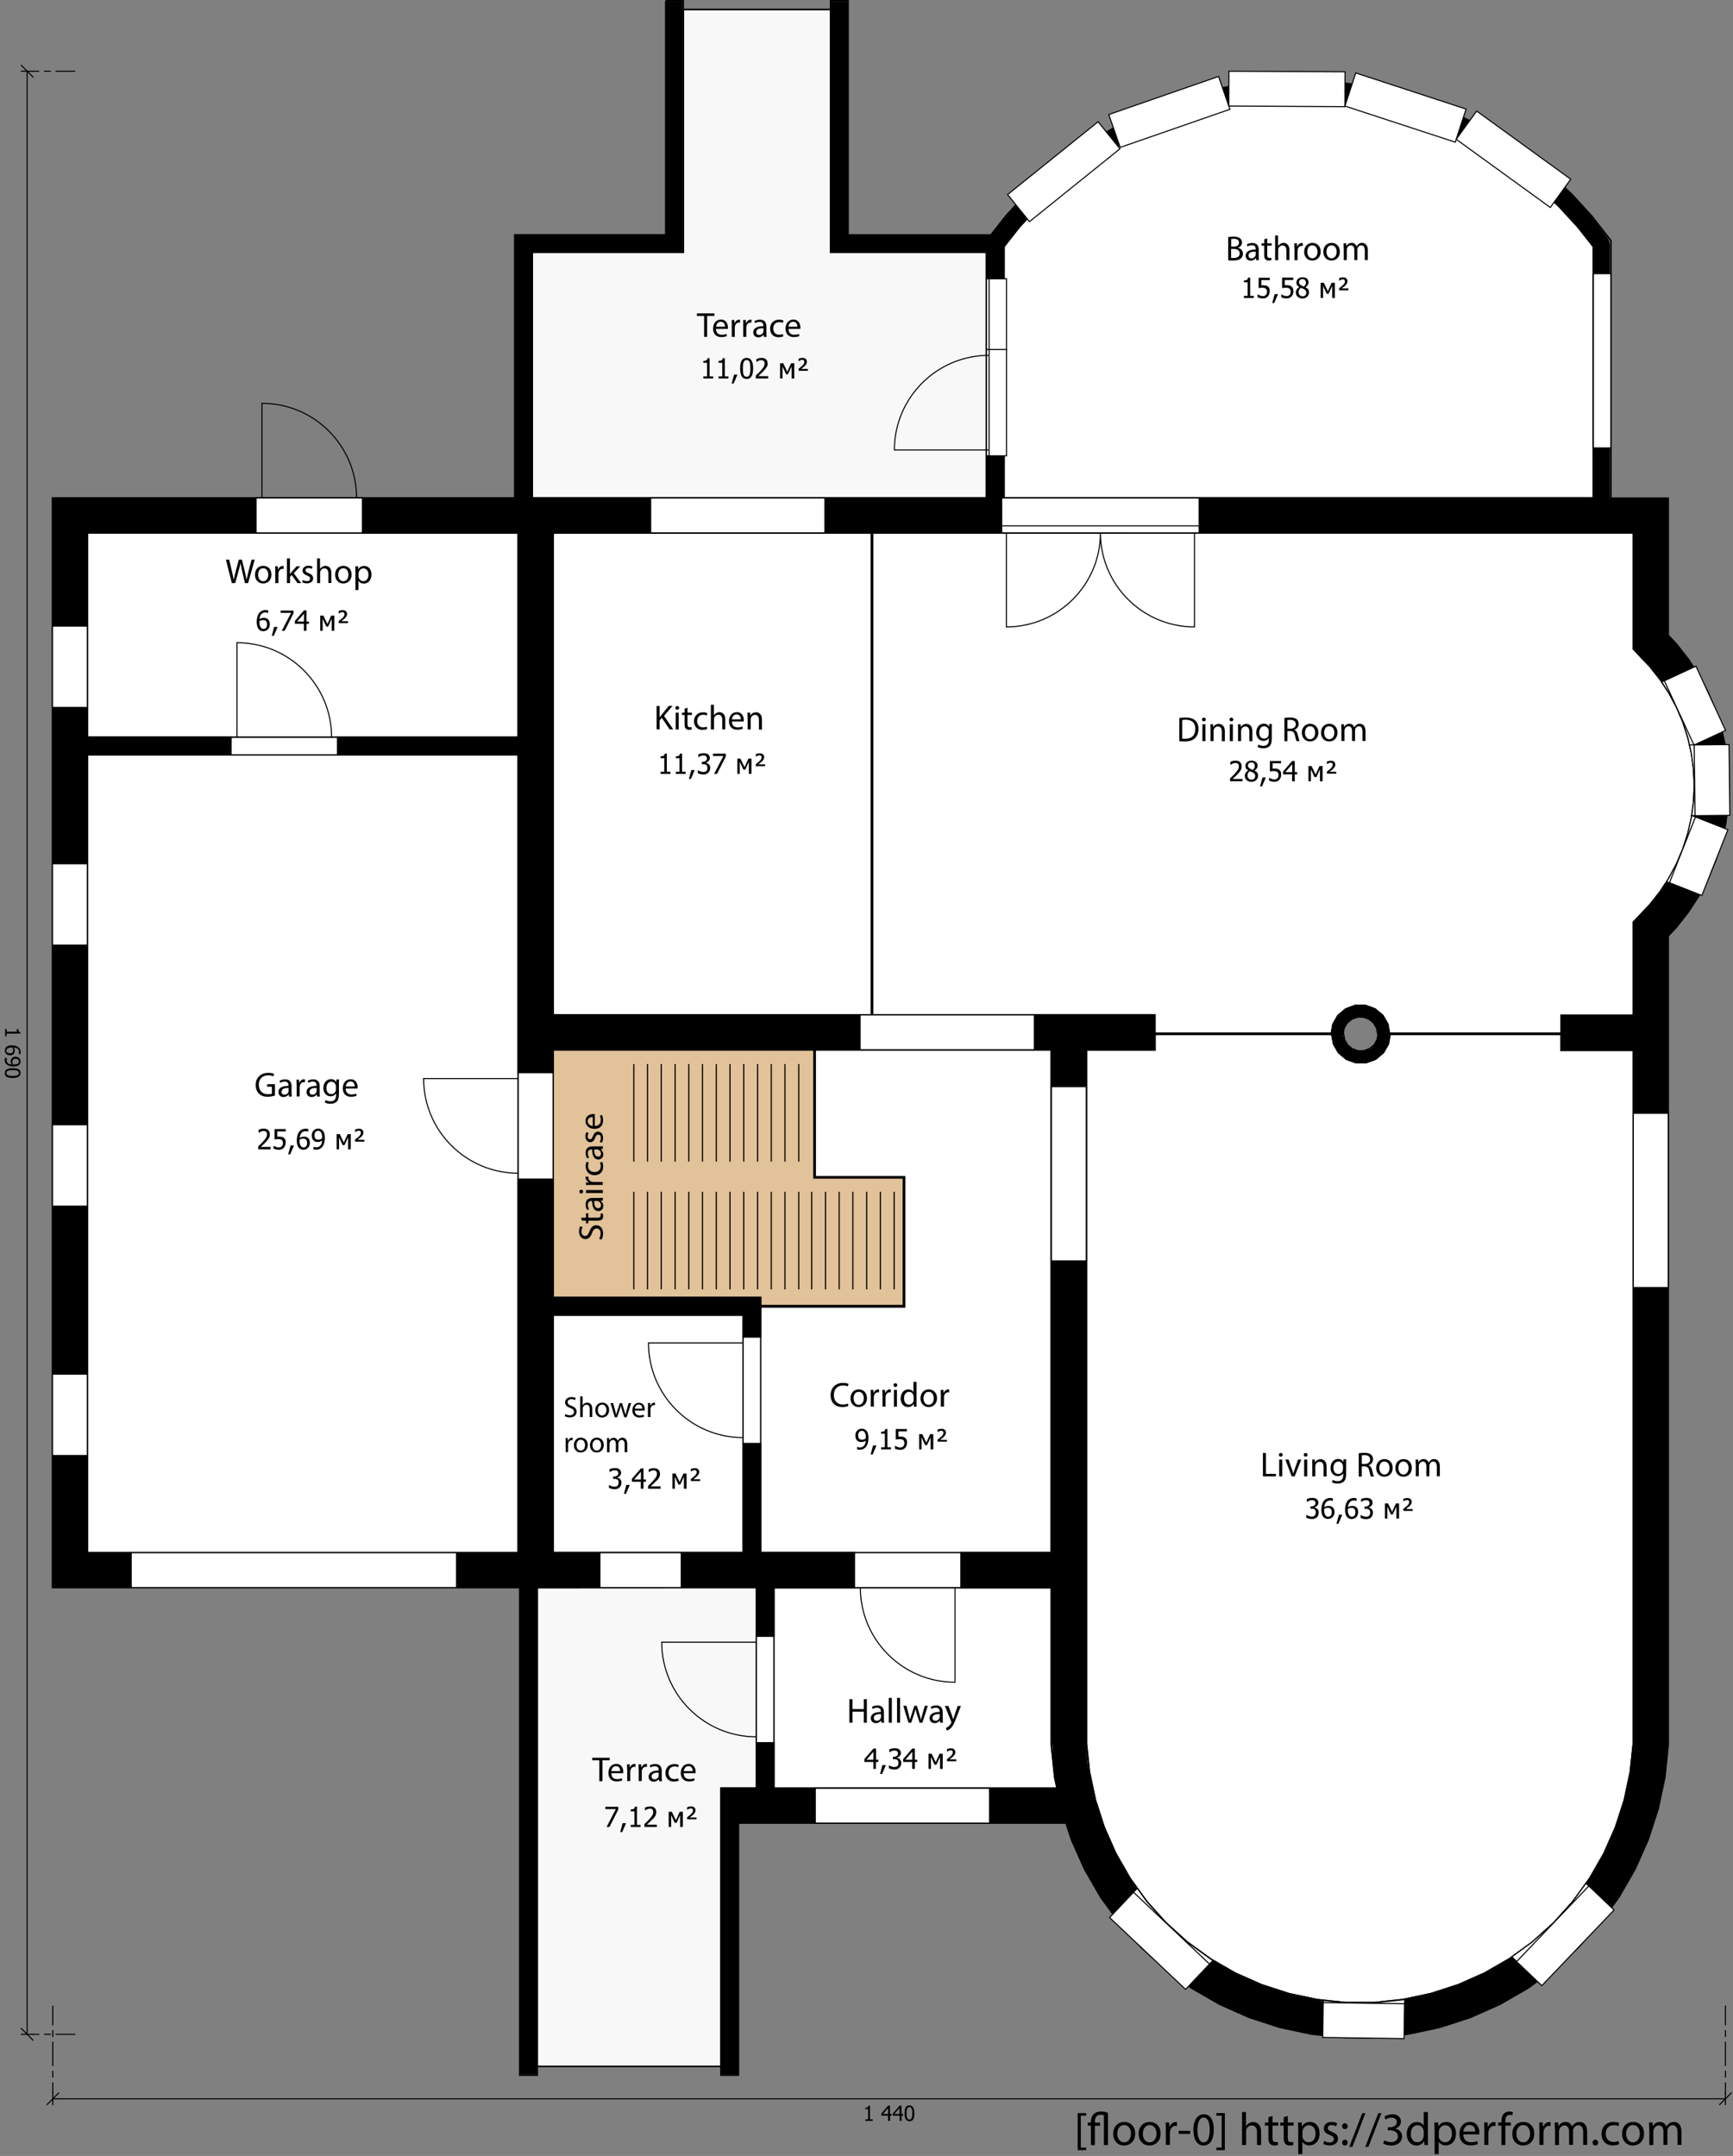 <svg xmlns="http://www.w3.org/2000/svg" xmlns:xlink="http://www.w3.org/1999/xlink" width="1492" height="1856" viewBox="0 0 1492 1856"><rect x="0" y="0" width="1492" height="1856" fill="#808080" stroke="none"/><style type="text/css">.st0{fill:#FFFFFF;} .st1{fill:none;stroke:#000000;stroke-width:1.375;stroke-linecap:square;stroke-miterlimit:10;} .st2{fill:#F8F8F8;} .st3{fill:#E1C299;} .st4{clip-path:url(#SVGID_2_);} .st5{fill:none;stroke:#000000;stroke-width:0.917;stroke-linecap:square;stroke-miterlimit:10;} .st6{fill:none;stroke:#000000;stroke-width:0.917;stroke-linecap:square;stroke-linejoin:bevel;stroke-miterlimit:1;stroke-dasharray:20,5,5,5;stroke-dashoffset:4;} .st7{fill:none;stroke:#000000;stroke-miterlimit:10;}</style><title>D:\3DДоми\models\_ALL\1016\1016-plan-1.sh3d</title><desc>Creator: FreeHEP Graphics2D Driver Producer: com.eteks.sweethome3d.swing.PlanComponent$SVGSupport$1 Revision: 12753 Source: User Date: Saturday, October 17, 2020 10:18:04 PM CEST</desc><path class="st0" d="M220.3 443.7v15h-145.1v176h123.5v7.5h92.1v-7.4h155.4v-176h-134.1v-15h-91.8v-.1z"/><path class="st1" d="M220.3 443.7v15h-145.1v176h123.5v7.5h92.1v-7.4h155.4v-176h-134.1v-15h-91.8v-.1z"/><path class="st0" d="M198.7 642.2v7.5h-123.5v687h371v-321.6h15v-91.8h-15v-273.6h-155.4v-7.5h-92.1z"/><path class="st1" d="M198.7 642.2v7.5h-123.5v687h371v-321.6h15v-91.8h-15v-273.6h-155.4v-7.5h-92.1z"/><path class="st0" d="M476.2 1132.1v204.6h163.6v-93.8h7.5v-92.1h-7.5v-18.7h-163.6z"/><path class="st1" d="M476.2 1132.1v204.6h163.6v-93.8h7.5v-92.1h-7.5v-18.7h-163.6z"/><path class="st0" d="M1106.2 84.3l-23.7 1.8-23.5 3.6-23.2 5.3-22.7 7.1-22.1 8.8-21.4 10.4-20.5 12-19.6 13.4-18.5 14.9-17.3 16.3-16.1 17.5-13.3 16.9v88.2h-5.4v92.3h5.4v35.9h507.5v-216.4l-13.3-16.9-16.1-17.5-17.3-16.3-18.5-14.9-19.6-13.5-20.5-12-21.4-10.4-22.1-8.8-22.7-7.1-23.2-5.3-23.5-3.6-23.7-1.8-23.7.1z"/><path class="st1" d="M1106.2 84.3l-23.7 1.8-23.5 3.6-23.2 5.3-22.7 7.1-22.1 8.8-21.4 10.4-20.5 12-19.6 13.4-18.5 14.9-17.3 16.3-16.1 17.5-13.3 16.9v88.2h-5.4v92.3h5.4v35.9h507.5v-216.4l-13.3-16.9-16.1-17.5-17.3-16.3-18.5-14.9-19.6-13.5-20.5-12-21.4-10.4-22.1-8.8-22.7-7.1-23.2-5.3-23.5-3.6-23.7-1.8-23.7.1z"/><path class="st2" d="M588.2 8.2v209h-130v211.5h391.1v-36.1h9.7v-92h-9.7v-83.4h-134.1v-209h-127z"/><path class="st1" d="M588.2 8.2v209h-130v211.5h391.1v-36.1h9.7v-92h-9.7v-83.4h-134.1v-209h-127z"/><path class="st0" d="M735.5 1351.7v15h-69.3v41.7h-7.5v92.1h7.5v39h243.9l-2-9.3-2.9-27.9v-135.6h-77.8v-15h-91.9z"/><path class="st1" d="M735.5 1351.7v15h-69.3v41.7h-7.5v92.1h7.5v39h243.9l-2-9.3-2.9-27.9v-135.6h-77.8v-15h-91.9z"/><path class="st2" d="M462.5 1366.7v412.2h158.2v-239.5h30.5v-39h7.5v-92.1h-7.5v-41.7l-188.7.1z"/><path class="st1" d="M462.5 1366.7v412.2h158.2v-239.5h30.5v-39h7.5v-92.1h-7.5v-41.7l-188.7.1z"/><path class="st0" d="M750.2 458.7v415h-274v-415h274z"/><path class="st1" d="M750.2 458.7v415h-274v-415h274z"/><path class="st0" d="M860.9 455.7v3h-109.7v415h243v15.8h152.1l1.4-7.8 4.3-7.5 6.7-5.6 8.2-3h8.7l8.2 3 6.7 5.6 4.3 7.5 1.4 7.8h148v-15.4h62.2v-80.3l14.2-15 8.7-11 7.7-11.7 6.6-12.3 5.5-12.9 4.3-13.3 3.1-13.6 1.9-13.8.6-14-.6-14-1.9-13.8-3.1-13.6-4.3-13.3-5.5-12.9-6.6-12.3-7.7-11.7-8.7-11-14.2-15v-100h-372.4v-3l-173.1.1z"/><path class="st1" d="M860.9 455.7v3h-109.7v415h243v15.8h152.1l1.4-7.8 4.3-7.5 6.7-5.6 8.2-3h8.7l8.2 3 6.7 5.6 4.3 7.5 1.4 7.8h148v-15.4h62.2v-80.3l14.2-15 8.7-11 7.7-11.7 6.6-12.3 5.5-12.9 4.3-13.3 3.1-13.6 1.9-13.8.6-14-.6-14-1.9-13.8-3.1-13.6-4.3-13.3-5.5-12.9-6.6-12.3-7.7-11.7-8.7-11-14.2-15v-100h-372.4v-3l-173.1.1z"/><path class="st0" d="M1344 890.5v13.6h62.2v597l-2.6 24.4-5.1 24.1-7.6 23.5-10 22.6-12.3 21.4-14.5 20-16.5 18.3-18.3 16.5-20 14.5-21.4 12.3-22.6 10-23.5 7.6-24.1 5.1-24.6 2.6h-24.7l-24.6-2.6-24.1-5.1-23.5-7.6-22.6-10-21.4-12.3-20-14.5-18.3-16.5-16.5-18.3-14.5-20-12.3-21.4-10-22.6-7.6-23.5-5.1-24.1-2.6-24.4v-597.4h59v-13.2h152.5l1.4 8.1 4.3 7.5 6.7 5.6 8.2 3h8.7l8.2-3 6.7-5.6 4.3-7.5 1.4-8.1h147.3z"/><path class="st1" d="M1344 890.5v13.6h62.2v597l-2.6 24.4-5.1 24.1-7.6 23.5-10 22.6-12.3 21.4-14.5 20-16.5 18.3-18.3 16.5-20 14.5-21.4 12.3-22.6 10-23.5 7.6-24.1 5.1-24.6 2.6h-24.7l-24.6-2.6-24.1-5.1-23.5-7.6-22.6-10-21.4-12.3-20-14.5-18.3-16.5-16.5-18.3-14.5-20-12.3-21.4-10-22.6-7.6-23.5-5.1-24.1-2.6-24.4v-597.4h59v-13.2h152.5l1.4 8.1 4.3 7.5 6.7 5.6 8.2 3h8.7l8.2-3 6.7-5.6 4.3-7.5 1.4-8.1h147.3z"/><path class="st0" d="M701.8 903.7v109.4h77v112h-124v25.7h-7.5v92.1h7.5v93.8h80.7v15h91.8v-15h77.8v-433h-203.3z"/><path class="st1" d="M701.8 903.7v109.4h77v112h-124v25.7h-7.5v92.1h7.5v93.8h80.7v15h91.8v-15h77.8v-433h-203.3z"/><path class="st3" d="M700.8 903.7h-224.6v19.6h-15v91.8h15v101.9h178.6v7h123v-110h-77v-110.3z"/><path class="st1" d="M700.8 903.7h-224.6v19.6h-15v91.8h15v101.9h178.6v7h123v-110h-77v-110.3z"/><g transform="translate(-53.543 -98.235)"><defs><path id="SVGID_1_" d="M1183.5 182.5l23.7 1.8 23.5 3.6 23.2 5.3 22.7 7.1 22.1 8.8 21.4 10.4 20.5 12 19.6 13.5 18.5 14.9 17.3 16.3 16.1 17.5 13.3 16.9v216.4h-507.6v-216.5l13.3-16.9 16.1-17.5 17.3-16.3 18.5-14.9 19.6-13.5 20.5-12 21.4-10.4 22.1-8.8 22.7-7.1 23.2-5.3 23.5-3.6 23.7-1.8 23.8.1zm-683.8 374.4v176h-371v-176h371zm727.6 416.8l4.9 1.8 4 3.3 2.6 4.5.9 5.1h.4l-.9 4.9-2.6 4.5-4 3.3-4.9 1.8h-5.2l-4.9-1.8-4-3.3-2.6-4.5-.9-5.1h-.4l.9-4.9 2.6-4.5 4-3.3 4.9-1.8h5.2zm-7-9.8l-8.2 3-6.7 5.6-4.3 7.5-1.5 8.6h.5l1.5 8.3 4.3 7.5 6.7 5.6 8.2 3h8.7l8.2-3 6.7-5.6 4.3-7.5 1.5-8.6h-.5l-1.5-8.3-4.3-7.5-6.7-5.6-8.2-3h-8.7zm-1091.6-215.9h371v687h-371v-687zm564.6 482.3v204.6h-163.6v-204.6h163.6zm265.4-228.4v433h-250.4v-219.6h-178.6v-213.4h429zm0 463v135.6l2.9 27.9 2 9.3h-243.9v-172.7h239v-.1zm501-908v100l14.2 15 8.7 11 7.7 11.7 6.6 12.3 5.5 12.9 4.3 13.3 3.1 13.6 1.9 13.8.6 14-.6 14-1.9 13.8-3.1 13.6-4.3 13.3-5.5 12.9-6.6 12.3-7.7 11.7-8.7 11-14.2 15v80.3h-62.2v30h62.2v597l-2.6 24.4-5.1 24.1-7.6 23.5-10 22.6-12.3 21.4-14.5 20-16.5 18.3-18.3 16.5-20 14.5-21.4 12.3-22.6 10-23.5 7.6-24.1 5.1-24.6 2.6h-24.7l-24.6-2.6-24.1-5.1-23.5-7.6-22.6-10-21.4-12.3-20-14.5-18.3-16.5-16.5-18.3-14.5-20-12.3-21.4-10-22.6-7.6-23.5-5.1-24.1-2.6-24.4v-597.4h59v-30h-518.1v-415l930-.1zm-833-458v201.5h-130v226.5h-398v938h402.3v419.7h15v-419.7h188.7v172.7h-30.5v247h15v-217h282.1l4.7 14.4 11.3 25.4 13.9 24.1 16.4 22.5 18.6 20.7 20.7 18.6 22.5 16.4 24.1 13.9 25.4 11.3 26.5 8.6 27.2 5.8 27.7 2.9h27.8l27.7-2.9 27.2-5.8 26.5-8.6 25.4-11.3 24.1-13.9 22.5-16.4 20.7-18.6 18.6-20.7 16.4-22.5 13.9-24.1 11.3-25.4 8.6-26.5 5.8-27.2 2.9-27.9v-696.5l6.9-7.3 10.3-13.1 9.1-13.9 7.8-14.7 6.5-15.3 5.1-15.8 3.7-16.2 2.2-16.5.7-16.6-.7-16.6-2.2-16.5-3.7-16.2-5.1-15.8-6.5-15.3-7.8-14.7-9.1-13.9-10.3-13.1-6.9-7.3v-118h-49.3v-221.8l-16.8-21.4-16.8-18.4-18.2-17.1-19.4-15.6-20.5-14.1-21.5-12.5-22.4-10.9-23.2-9.2-23.8-7.4-24.3-5.6-24.6-3.7-24.8-1.9h-24.9l-24.8 1.9-24.6 3.7-24.3 5.6-23.8 7.4-23.2 9.2-22.4 10.9-21.5 12.5-20.6 14.2-19.4 15.6-18.2 17.1-16.8 18.4-13 16.5h-123v-201.6h-15v216.5h134.1v211.5h-391v-211.5h130v-216.5h-15z"/></defs><clipPath id="SVGID_2_"><use xlink:href="#SVGID_1_" overflow="visible"/></clipPath><g class="st4"><path d="M98.5 527.2h397.9v-226.9h129.9v-200.8h14.8v215.6h-129.3v211.7h390.4v-211.4h-133.3v-215.8h14.5v200.7h119.6c2.5 0 4.1-.4 6.1-2.8 11-13 21.9-26.1 34-38 18-17.8 38.7-32.1 60.3-45.4 21-12.9 43.3-22.6 66.7-30.1 19.7-6.3 39.8-11.6 60.4-13.6 17.2-1.7 34.6-3.1 51.9-2.8 13.7.2 27.5 2.2 41 4.8 18.7 3.7 37.3 7.8 55.5 13.3 18.9 5.8 37.2 13.6 53.8 24.4 19.2 12.4 38.2 25.1 56.5 38.8 9.5 7.1 17.6 16.3 25.5 25.3 8 9 15.2 18.8 22.6 28.5 1.3 1.8 2.2 4.4 2.2 6.6.1 70.5.1 141 .1 211.5v6.5h50v5.9c0 36.2 0 72.3.1 108.5 0 2.2.9 5 2.4 6.5 17.8 18.1 29.4 39.8 38.6 63.2 6.1 15.7 8.5 32 10.1 48.7 1.5 15.8-.5 31.2-1.9 46.7-1.6 17.5-8.4 33.2-15.3 48.7-7 15.6-16.8 29.9-28.4 42.7-3.7 4.1-5.7 8.4-5.7 14.4.2 226.2.2 452.3.2 678.5 0 17.8-2 35.4-6.1 52.7-5.2 22.1-12.4 43.7-23 63.7-8 15.1-17.5 29.5-27.4 43.4-6.9 9.6-15 18.6-23.6 26.6-17.9 16.9-36.9 32.5-59.5 42.9-12.3 5.6-24.2 12.4-36.9 16.6-16.6 5.5-33.8 10.4-51.1 12.7-18.8 2.5-38.1 3.1-57 2.1-22.5-1.1-44.4-6.4-66-13.3-21.5-6.9-41-17.9-60.5-28.7-9.3-5.1-17.2-13-25.5-19.9-6-4.9-12-9.8-17.4-15.4-16.3-17.1-30.7-35.8-42.5-56.3-8.7-15-15.5-30.8-21-47.2-.9-2.6-1.8-3.8-4.7-3.8-92.3.1-184.7.1-277 .1-.3 0-.7.1-1.5.2v216.4h-15v-246.5h30.4v-172h-188.5v418.4h-15.1v-418.7h-402.1c-.2-312.5-.2-625.2-.2-937.9zm431.3 445.2h517.5v29.9h-58.7v5.5c0 196.3 0 392.7.1 589 0 9 .4 18.2 2.2 27.1 2.5 12.9 5.9 25.7 9.9 38.2 6.5 20.4 15.8 39.7 27.9 57.3 12.9 18.7 27.9 35.9 45.7 49.8 23.5 18.3 48.6 34 77.7 42.2 17.3 4.9 34.5 10.4 52.6 10.7 23.1.4 46.1.9 69-4.6 29-7 56.2-17.6 81-34.2 17.2-11.5 32.3-25.3 46.3-40.6 13.2-14.4 23.7-30.6 32.4-47.8 8.4-16.5 15.8-33.7 19.3-52.1 2.7-14.3 6.6-28.7 6.6-43 .4-197.3.3-394.7.3-592v-5.8h-61.7v-29.9h61.7v-6c0-23.2-.1-46.3.1-69.5 0-2.2 1.2-4.7 2.6-6.4 5.9-6.9 12.6-13.2 17.9-20.5 11.2-15.4 19.6-32.2 25.4-50.4 6.9-21.4 6.9-43.4 5-65.5-1.3-16.3-7.4-31-13.8-45.6-7.9-18.1-19.6-33.7-34.1-47.2-2.4-2.2-3.3-4.5-3.3-7.8.1-30.2.1-60.3.1-90.5v-5.3h-929.8c.1 138.2.1 276.2.1 415zm-401 462.5h370.4v-686.4h-370.4v686.4zm788.7-908h506.7c.1-.8.2-1.3.2-1.8v-212.5c0-1.1 0-2.5-.6-3.3-4.8-6.4-9.3-13.2-14.9-18.9-13.2-13.3-25.9-26.9-40.9-38.4-17.7-13.6-35.7-26.2-55.8-36-21.7-10.5-43.9-19.1-67.3-24.5-20.3-4.7-40.8-8.1-61.6-9.1-18.8-.9-37.5.6-56.2 3.7-22.9 3.8-45.5 8.4-67.1 17.1-20.3 8.2-40.6 16.4-58.5 29.2-13.7 9.8-26.6 20.8-39.9 31.1-14.9 11.5-27.1 25.5-38.9 40-4.2 5.1-5.5 10.6-5.4 17.2.2 66.7.1 133.3.1 200 .1 1.9.1 3.9.1 6.2zm-387.7 688.5h177.9v219.5h250.5v-432.5h-428.4v213zm-30.5-657.8h-370.5v175.4h370.5v-175.4zm462.8 1079.4c-1.2-18.9-3.1-37.5-3.4-56.2-.5-36.7-.2-73.3-.2-110v-5.3h-238.7v171.5h242.3zm-432.3-202.1h162.4v-204.4h-162.4v204.4z"/><path class="st0" d="M962.1 1637h-242.3v-171.5h238.7v5.3c0 36.7-.4 73.3.2 110 .3 18.6 2.2 37.3 3.4 56.2z"/><path d="M1224.7 1013.2c-15 .4-24.8-12.8-24.8-25.6 0-13 10.5-23.4 24.6-23.3 14.7.1 24.6 10.6 25 25.7.3 12.6-11.3 23.2-24.8 23.2zm.5-10c9.5-.2 14-5.3 14.3-15.3.2-6.9-7.9-13.8-15.7-13.7-7.7.1-14.3 6.4-14.1 13.9.4 9.2 8.9 16.2 15.5 15.1z"/><path class="st0" d="M1225.2 1003.2c-6.6 1.1-15.1-6-15.5-15.1-.3-7.6 6.4-13.8 14.1-13.9 7.8-.1 15.9 6.7 15.7 13.7-.2 10-4.7 15.1-14.3 15.3z"/></g></g><path class="st1" d="M1130 84.3l23.7 1.8 23.5 3.6 23.2 5.3 22.7 7.1 22.1 8.8 21.4 10.4 20.5 12 19.6 13.5 18.5 14.9 17.3 16.3 16.1 17.5 13.3 16.9v216.4h-507.6v-216.5l13.3-16.9 16.1-17.5 17.3-16.3 18.5-14.9 19.6-13.5 20.5-12 21.4-10.4 22.1-8.8 22.7-7.1 23.2-5.3 23.5-3.6 23.7-1.8 23.8.1zm-683.8 374.4v176h-371v-176h371zm727.6 416.8l4.9 1.8 4 3.3 2.6 4.5.9 5.1h.4l-.9 4.9-2.6 4.5-4 3.3-4.9 1.8h-5.2l-4.9-1.8-4-3.3-2.6-4.5-.9-5.1h-.4l.9-4.9 2.6-4.5 4-3.3 4.9-1.8h5.2zm-7-9.8l-8.2 3-6.7 5.6-4.3 7.5-1.5 8.6h.5l1.5 8.3 4.3 7.5 6.7 5.6 8.2 3h8.7l8.2-3 6.7-5.6 4.3-7.5 1.5-8.6h-.5l-1.5-8.3-4.3-7.5-6.7-5.6-8.2-3h-8.7zm-1091.6-215.9h371v687h-371v-687zm564.6 482.3v204.6h-163.6v-204.6h163.6zm265.4-228.4v433h-250.4v-219.6h-178.6v-213.4h429zm0 463v135.6l2.9 27.9 2 9.3h-243.9v-172.7h239v-.1zm501-908v100l14.2 15 8.7 11 7.7 11.7 6.6 12.3 5.5 12.9 4.3 13.3 3.1 13.6 1.9 13.8.6 14-.6 14-1.9 13.8-3.1 13.6-4.3 13.3-5.5 12.9-6.6 12.3-7.7 11.7-8.7 11-14.2 15v80.3h-62.2v30h62.2v597l-2.6 24.4-5.1 24.1-7.6 23.5-10 22.6-12.3 21.4-14.5 20-16.5 18.3-18.3 16.5-20 14.5-21.4 12.3-22.6 10-23.5 7.6-24.1 5.1-24.6 2.6h-24.7l-24.6-2.6-24.1-5.1-23.5-7.6-22.6-10-21.4-12.3-20-14.5-18.3-16.5-16.5-18.3-14.5-20-12.3-21.4-10-22.6-7.6-23.5-5.1-24.1-2.6-24.4v-597.4h59v-30h-518.1v-415l930-.1zm-833-458v201.5h-130v226.5h-398v938h402.3v419.7h15v-419.7h188.7v172.7h-30.5v247h15v-217h282.1l4.7 14.4 11.3 25.4 13.9 24.1 16.4 22.5 18.6 20.7 20.7 18.6 22.5 16.4 24.1 13.9 25.4 11.3 26.5 8.6 27.2 5.8 27.7 2.9h27.8l27.7-2.9 27.2-5.8 26.5-8.6 25.4-11.3 24.1-13.9 22.5-16.4 20.7-18.6 18.6-20.7 16.4-22.5 13.9-24.1 11.3-25.4 8.6-26.5 5.8-27.2 2.9-27.9v-696.5l6.9-7.3 10.3-13.1 9.1-13.9 7.8-14.7 6.5-15.3 5.1-15.8 3.7-16.2 2.2-16.5.7-16.6-.7-16.6-2.2-16.5-3.7-16.2-5.1-15.8-6.5-15.3-7.8-14.7-9.1-13.9-10.3-13.1-6.9-7.3v-118h-49.3v-221.8l-16.8-21.4-16.8-18.4-18.2-17.1-19.4-15.6-20.5-14.1-21.5-12.5-22.4-10.9-23.2-9.2-23.8-7.4-24.3-5.6-24.6-3.7-24.8-1.9h-24.9l-24.8 1.9-24.6 3.7-24.3 5.6-23.8 7.4-23.2 9.2-22.4 10.9-21.5 12.5-20.6 14.2-19.4 15.6-18.2 17.1-16.8 18.4-13 16.5h-123v-201.6h-15v216.5h134.1v211.5h-391v-211.5h130v-216.5h-15z"/><path class="st0" d="M220.5 428.7v30h91.5v-30h-91.5z"/><path class="st5" d="M220.5 428.7v30h91.5v-30h-91.5zm86.5 0c0-45-36.5-81.5-81.5-81.5v81.5h81.5z"/><path class="st0" d="M312 458.7h-91.5v-30h91.5v30z"/><path class="st5" d="M312 458.7h-91.5v-30h91.5v30z"/><path class="st0" d="M862.4 428.7v30h170v-30h-170z"/><path class="st5" d="M862.4 428.7v30h170v-30h-170zm85 30c0 44.7-36.3 81-81 81v-81h81zm0 0c0 44.7 36.3 81 81 81v-81h-81z"/><path class="st0" d="M862.4 452.7h170v6h-170v-6z"/><path class="st5" d="M862.4 452.7h170v6h-170v-6z"/><path class="st0" d="M199 634.8v15h91.5v-15h-91.5z"/><path class="st5" d="M199 634.8v15h91.5v-15h-91.5zm86.5 0c0-45-36.5-81.5-81.5-81.5v81.5h81.5z"/><path class="st0" d="M290.5 649.8h-91.5v-15h91.5v15z"/><path class="st5" d="M290.5 649.8h-91.5v-15h91.5v15z"/><path class="st0" d="M446.2 923.5v91.5h30v-91.5h-30z"/><path class="st5" d="M446.2 923.5v91.5h30v-91.5h-30zm0 86.5c-45 0-81.5-36.5-81.5-81.5h81.5v81.5z"/><path class="st0" d="M476.2 923.5v91.5h-30v-91.5h30z"/><path class="st5" d="M476.2 923.5v91.5h-30v-91.5h30z"/><path class="st0" d="M651.2 1408.7v91.5h15v-91.5h-15z"/><path class="st5" d="M651.2 1408.7v91.5h15v-91.5h-15zm0 86.5c-45 0-81.5-36.5-81.5-81.5h81.5v81.5z"/><path class="st0" d="M666.2 1408.7v91.5h-15v-91.5h15z"/><path class="st5" d="M666.2 1408.7v91.5h-15v-91.5h15z"/><path class="st0" d="M735.7 1336.7v30h91.5v-30h-91.5z"/><path class="st5" d="M735.7 1336.7v30h91.5v-30h-91.5zm5 30c0 45 36.5 81.5 81.5 81.5v-81.5h-81.5z"/><path class="st0" d="M735.7 1336.7h91.5v30h-91.5v-30z"/><path class="st5" d="M735.7 1336.7h91.5v30h-91.5v-30z"/><path class="st0" d="M639.8 1151.1v91.5h15v-91.5h-15z"/><path class="st5" d="M639.8 1151.1v91.5h15v-91.5h-15zm0 86.5c-45 0-81.5-36.5-81.5-81.5h81.5v81.5z"/><path class="st0" d="M654.8 1151.1v91.5h-15v-91.5h15z"/><path class="st5" d="M654.8 1151.1v91.5h-15v-91.5h15z"/><path class="st0" d="M849.3 300.9v91.5h15v-91.5h-15z"/><path class="st5" d="M849.3 300.9v91.5h15v-91.5h-15zm2.2 5c-45 0-81.5 36.5-81.5 81.5h81.5v-81.5z"/><path class="st0" d="M866.5 300.9v91.5h-15v-91.5h15z"/><path class="st5" d="M866.5 300.9v91.5h-15v-91.5h15z"/><path class="st0" d="M113 1336.7v30h280v-30h-280z"/><path class="st5" d="M113 1336.7v30h280v-30h-280z"/><path class="st0" d="M113 1336.7h280v30h-280v-30z"/><path class="st5" d="M113 1336.7h280v30h-280v-30z"/><path class="st0" d="M740.5 873.7v30h150v-30h-150z"/><path class="st5" d="M740.5 873.7v30h150v-30h-150z"/><path class="st0" d="M890.5 903.7h-150v-30h150v30z"/><path class="st5" d="M890.5 903.7h-150v-30h150v30z"/><path class="st0" d="M905.2 935.5v150h30v-150h-30z"/><path class="st5" d="M905.2 935.5v150h30v-150h-30z"/><path class="st0" d="M905.2 1085.5v-150h30v150h-30z"/><path class="st5" d="M905.2 1085.5v-150h30v150h-30z"/><path class="st0" d="M560.2 428.7v30h150v-30h-150z"/><path class="st5" d="M560.2 428.7v30h150v-30h-150z"/><path class="st0" d="M710.2 458.7h-150v-30h150v30z"/><path class="st5" d="M710.2 458.7h-150v-30h150v30z"/><path class="st0" d="M1406.2 958.4v150h30v-150h-30z"/><path class="st5" d="M1406.2 958.4v150h30v-150h-30z"/><path class="st0" d="M1406.2 1108.4v-150h30v150h-30z"/><path class="st5" d="M1406.2 1108.4v-150h30v150h-30z"/><path class="st0" d="M1458.2 574.4l-27.5 12.7 6 9.2 6.6 12.3 5.5 12.9 4.3 13.3 1.9 8.2 27.8-12.8-.7-3.3-5.1-15.8-6.5-15.3-7.8-14.7-4.5-6.7z"/><path class="st5" d="M1458.2 574.4l-27.5 12.7 6 9.2 6.6 12.3 5.5 12.9 4.3 13.3 1.9 8.2 27.8-12.8-.7-3.3-5.1-15.8-6.5-15.3-7.8-14.7-4.5-6.7z"/><path class="st0" d="M1458.4 641.4l-25.5-55.3 27.2-12.6 25.5 55.3-27.2 12.6z"/><path class="st5" d="M1458.4 641.4l-25.5-55.3 27.2-12.6 25.5 55.3-27.2 12.6z"/><path class="st0" d="M1485.2 641l-30.7.3 1.6 7.1 1.9 13.8.6 14-.6 14-1.6 12 30.3-.3 1.2-9 .7-16.6-.7-16.6-2.2-16.5-.5-2.2z"/><path class="st5" d="M1485.2 641l-30.7.3 1.6 7.1 1.9 13.8.6 14-.6 14-1.6 12 30.3-.3 1.2-9 .7-16.6-.7-16.6-2.2-16.5-.5-2.2z"/><path class="st0" d="M1459.3 702.2l-.7-60.9 30-.3.7 60.9-30 .3z"/><path class="st5" d="M1459.3 702.2l-.7-60.9 30-.3.7 60.9-30 .3z"/><path class="st0" d="M1456.4 702l-.3 2.1-3.1 13.6-4.3 13.3-5.5 12.9-6.6 12.3-1.8 2.8 28.3 11.2 7.1-13.4 6.5-15.3 5.1-15.8 2.8-12.4-28.2-11.3z"/><path class="st5" d="M1456.4 702l-.3 2.1-3.1 13.6-4.3 13.3-5.5 12.9-6.6 12.3-1.8 2.8 28.3 11.2 7.1-13.4 6.5-15.3 5.1-15.8 2.8-12.4-28.2-11.3z"/><path class="st0" d="M1437.3 759.9l22.4-56.6 27.9 11-22.4 56.6-27.9-11z"/><path class="st5" d="M1437.3 759.9l22.4-56.6 27.9 11-22.4 56.6-27.9-11z"/><path class="st0" d="M1209.3 1721.2l-1.7.4-24.6 2.6h-24.7l-19-2-.4 30.1 17.9 1.9h27.8l24.3-2.6.4-30.4z"/><path class="st5" d="M1209.3 1721.2l-1.7.4-24.6 2.6h-24.7l-19-2-.4 30.1 17.9 1.9h27.8l24.3-2.6.4-30.4z"/><path class="st0" d="M1208.8 1755l-70-1 .4-30 70 1-.4 30z"/><path class="st5" d="M1208.8 1755l-70-1 .4-30 70 1-.4 30z"/><path class="st0" d="M1365.4 1621.3l-11.4 15.7-16.5 18.3-18.3 16.5-17.6 12.8 22 21 14.5-10.5 20.7-18.6 18.6-20.7 10-13.7-22-20.8z"/><path class="st5" d="M1365.4 1621.3l-11.4 15.7-16.5 18.3-18.3 16.5-17.6 12.8 22 21 14.5-10.5 20.7-18.6 18.6-20.7 10-13.7-22-20.8z"/><path class="st0" d="M1305.7 1688.7l62.2-65.1 21.7 20.7-62.2 65.1-21.7-20.7z"/><path class="st5" d="M1305.7 1688.7l62.2-65.1 21.7 20.7-62.2 65.1-21.7-20.7z"/><path class="st0" d="M979.1 1625.6l-20.9 22.2 5.9 8.2 18.6 20.7 20.7 18.6 20 14.5 20.9-22.1-2.1-1.2-20-14.5-18.3-16.5-16.5-18.3-8.3-11.6z"/><path class="st5" d="M979.1 1625.6l-20.9 22.2 5.9 8.2 18.6 20.7 20.7 18.6 20 14.5 20.9-22.1-2.1-1.2-20-14.5-18.3-16.5-16.5-18.3-8.3-11.6z"/><path class="st0" d="M975.9 1629l65.4 61.8-20.6 21.8-65.4-61.8 20.6-21.8z"/><path class="st5" d="M975.9 1629l65.4 61.8-20.6 21.8-65.4-61.8 20.6-21.8z"/><path class="st0" d="M701.9 1539.5v30h150v-30h-150z"/><path class="st5" d="M701.9 1539.5v30h150v-30h-150z"/><path class="st0" d="M701.9 1539.5h150v30h-150v-30z"/><path class="st5" d="M701.9 1539.5h150v30h-150v-30z"/><path class="st0" d="M45.2 539v70h30v-70h-30z"/><path class="st5" d="M45.2 539v70h30v-70h-30z"/><path class="st0" d="M75.2 539v70h-30v-70h30z"/><path class="st5" d="M75.2 539v70h-30v-70h30z"/><path class="st0" d="M45.2 743.6v70h30v-70h-30z"/><path class="st5" d="M45.2 743.6v70h30v-70h-30z"/><path class="st0" d="M45.2 813.6v-70h30v70h-30z"/><path class="st5" d="M45.2 813.6v-70h30v70h-30z"/><path class="st0" d="M45.2 968.3v70h30v-70h-30z"/><path class="st5" d="M45.2 968.3v70h30v-70h-30z"/><path class="st0" d="M45.2 1038.3v-70h30v70h-30z"/><path class="st5" d="M45.2 1038.3v-70h30v70h-30z"/><path class="st0" d="M45.2 1183v70h30v-70h-30z"/><path class="st5" d="M45.2 1183v70h30v-70h-30z"/><path class="st0" d="M45.2 1253v-70h30v70h-30z"/><path class="st5" d="M45.2 1253v-70h30v70h-30z"/><path class="st0" d="M516.5 1336.7v30h70v-30h-70z"/><path class="st5" d="M516.5 1336.7v30h70v-30h-70z"/><path class="st0" d="M516.5 1336.7h70v30h-70v-30z"/><path class="st5" d="M516.5 1336.7h70v30h-70v-30z"/><path class="st0" d="M849.3 240v60.9h15v-60.9h-15z"/><path class="st5" d="M849.3 240v60.9h15v-60.9h-15z"/><path class="st0" d="M866.5 240v60.9h-15v-60.9h15z"/><path class="st5" d="M866.5 240v60.9h-15v-60.9h15z"/><path class="st0" d="M45.2 539v70h30v-70h-30z"/><path class="st5" d="M45.2 539v70h30v-70h-30z"/><path class="st0" d="M75.2 539v70h-30v-70h30z"/><path class="st5" d="M75.2 539v70h-30v-70h30z"/><path class="st0" d="M1371.8 235.6v150h15v-150h-15z"/><path class="st5" d="M1371.8 235.6v150h15v-150h-15z"/><path class="st0" d="M1371.8 385.6v-150h15v150h-15z"/><path class="st5" d="M1371.8 385.6v-150h15v150h-15z"/><path class="st0" d="M952.6 113.8l-11.6 6.8-20.5 14.1-19.4 15.6-18.2 17.1-8.3 9.1 9.5 11.8 9.5-10.3 17.3-16.3 18.5-14.9 19.6-13.5 13.1-7.6-9.5-11.9z"/><path class="st5" d="M952.6 113.8l-11.6 6.8-20.5 14.1-19.4 15.6-18.2 17.1-8.3 9.1 9.5 11.8 9.5-10.3 17.3-16.3 18.5-14.9 19.6-13.5 13.1-7.6-9.5-11.9z"/><path class="st0" d="M964.2 128.1l-77.9 62.7-18.8-23.3 77.9-62.7 18.8 23.3z"/><path class="st5" d="M964.2 128.1l-77.9 62.7-18.8-23.3 77.9-62.7 18.8 23.3z"/><path class="st0" d="M1052.5 75.8l-20.6 4.7-23.8 7.4-23.2 9.2-22.4 10.9-3.9 2.3 5 14.4 6-3.5 21.4-10.4 22.1-8.8 22.7-7.1 21.7-5-5-14.1z"/><path class="st5" d="M1052.5 75.8l-20.6 4.7-23.8 7.4-23.2 9.2-22.4 10.9-3.9 2.3 5 14.4 6-3.5 21.4-10.4 22.1-8.8 22.7-7.1 21.7-5-5-14.1z"/><path class="st0" d="M954.6 98.6l94.5-32.8 9.8 28.3-94.5 32.8-9.8-28.3z"/><path class="st5" d="M954.6 98.6l94.5-32.8 9.8 28.3-94.5 32.8-9.8-28.3z"/><path class="st0" d="M1105.6 69.3l-24.8 1.9-22.8 3.5-.1 15.3 1.1-.2 23.5-3.6 23.7-1.8h23.8l23.7 1.8 4.3.6.1-15.2-2.6-.4-24.8-1.9h-25.1z"/><path class="st5" d="M1105.6 69.3l-24.8 1.9-22.8 3.5-.1 15.3 1.1-.2 23.5-3.6 23.7-1.8h23.8l23.7 1.8 4.3.6.1-15.2-2.6-.4-24.8-1.9h-25.1z"/><path class="st0" d="M1157.9 91.8l-100-.5.1-30 100 .5-.1 30z"/><path class="st5" d="M1157.9 91.8l-100-.5.1-30 100 .5-.1 30z"/><path class="st0" d="M1164.1 72.5l-4.7 14.4 17.9 2.7 23.2 5.3 22.7 7.1 22.1 8.8 10 4.8 4.7-14.4-8.6-4.2-23.2-9.2-23.8-7.4-24.3-5.6-16-2.3z"/><path class="st5" d="M1164.1 72.5l-4.7 14.4 17.9 2.7 23.2 5.3 22.7 7.1 22.1 8.8 10 4.8 4.7-14.4-8.6-4.2-23.2-9.2-23.8-7.4-24.3-5.6-16-2.3z"/><path class="st0" d="M1252.9 122.4l-95-31.1 9.3-28.5 95 31.1-9.3 28.5z"/><path class="st5" d="M1252.9 122.4l-95-31.1 9.3-28.5 95 31.1-9.3 28.5z"/><path class="st0" d="M1265.3 104l-8.9 12.3 10.2 4.9 20.5 12 19.6 13.5 18.5 14.9 13 12.2 8.9-12.2-12-11.3-19.4-15.6-20.5-14.1-21.5-12.5-8.4-4.1z"/><path class="st5" d="M1265.3 104l-8.9 12.3 10.2 4.9 20.5 12 19.6 13.5 18.5 14.9 13 12.2 8.9-12.2-12-11.3-19.4-15.6-20.5-14.1-21.5-12.5-8.4-4.1z"/><path class="st0" d="M1334.7 178.6l-81-58.7 17.6-24.3 81 58.7-17.6 24.3z"/><path class="st5" d="M1334.7 178.6l-81-58.7 17.6-24.3 81 58.7-17.6 24.3zm-1311.3-117.3v1690m-5-1695l10 10m-10-5h10m-10 1685l10 10m-10-5h10"/><path class="st6" d="M64.3 61.3h-35.9m35.9 1690h-35.9"/><path d="M4.4 892.2v-6.4h1.3v2.4h8.8v-2.4h1.2c0 .9.1 1.6.4 2s.7.7 1.4.7v1.3h-11.8v2.3h-1.3v.1zm4.3 16.3c-.7 0-1.3-.1-1.9-.3s-1-.5-1.4-.9-.7-.8-.9-1.3-.3-1-.3-1.6.1-1.1.3-1.6.4-1 .8-1.4c.5-.4 1.1-.8 1.9-1.1s1.8-.4 2.9-.4 2.2.1 3.1.4c.9.2 1.7.6 2.4 1.1.7.5 1.2 1.1 1.6 1.8s.6 1.6.6 2.6v.8s-.1.5-.1.7h-1.7v-.1c.1-.2.2-.4.3-.7s.1-.6.1-1c0-1.1-.4-2-1.1-2.6s-2-1-3.5-1.1c.3.4.5.8.7 1.3.2.4.2.9.2 1.5 0 .5-.1.9-.2 1.3s-.3.8-.6 1.2c-.4.5-.8.8-1.4 1.1s-1.1.3-1.8.3zm-.1-1.8c.5 0 1-.1 1.4-.2s.6-.4.9-.7c.2-.2.3-.5.4-.8s.1-.6.1-.9c0-.4-.1-.8-.2-1.2s-.4-.7-.6-1.1h-.8c-.9 0-1.6.1-2.2.3s-1 .4-1.3.7-.5.5-.6.8-.2.6-.2.9c0 .7.3 1.3.8 1.7s1.3.5 2.3.5zm3.5 9.7c.9 0 1.6-.1 2.2-.2s1-.4 1.3-.7.5-.5.6-.8.2-.6.2-.9c0-.7-.3-1.3-.8-1.7s-1.3-.6-2.2-.6c-.6 0-1 .1-1.4.2s-.7.4-.9.7c-.2.2-.3.5-.4.8s-.1.6-.1.9c0 .4.1.8.2 1.2s.3.8.5 1.1h.8zm1.1-6.7c.7 0 1.3.1 1.9.3s1 .5 1.4.9.7.8.9 1.3.3 1.1.3 1.6c0 .6-.1 1.2-.3 1.6-.2.5-.5.9-.9 1.3-.5.4-1.1.8-1.9 1s-1.8.4-3 .4c-1.1 0-2.1-.1-3.1-.4s-1.8-.6-2.4-1.1c-.7-.5-1.2-1.1-1.6-1.8s-.5-1.6-.5-2.6v-.7s.3-.5.3-.7h1.7v.1c-.1.1-.2.4-.2.7s-.1.6-.1 1c0 1.1.4 2 1.1 2.7s1.8 1 3.3 1.1c-.3-.5-.6-.9-.7-1.3s-.2-.9-.2-1.4.1-.9.2-1.3.3-.8.6-1.2c.4-.5.8-.8 1.4-1.1s1.1-.4 1.8-.4zm-2.3 18.3c-2.3 0-4.1-.3-5.2-1s-1.6-1.8-1.6-3.2.6-2.5 1.7-3.2 2.8-1 5.1-1c2.4 0 4.1.3 5.2 1s1.6 1.7 1.6 3.1c0 1.4-.6 2.5-1.7 3.2s-2.8 1.1-5.1 1.1zm-3.9-2.3c.4.2 1 .3 1.6.4s1.4.1 2.4.1c.9 0 1.7 0 2.3-.1s1.2-.2 1.6-.4c.4-.2.8-.4 1-.7s.4-.7.4-1.2-.1-.9-.4-1.2-.6-.6-1-.8-1-.3-1.7-.4-1.5-.1-2.3-.1c-.9 0-1.7 0-2.3.1s-1.2.2-1.7.4c-.4.2-.8.4-1 .7s-.4.7-.4 1.2.1.9.4 1.2.6.7 1.1.8z"/><path class="st5" d="M45.5 1806.8h1440m-1445 5l10-10m-5 10v-10m1435 10l10-10m-5 10v-10"/><path class="st6" d="M45.5 1727.1v74.7m1440-74.7v74.7"/><path d="M751.4 1825.8h-6.4v-1.3h2.4v-8.8h-2.4v-1.2c.9 0 1.6-.1 2-.4s.7-.7.7-1.4h1.3v11.8h2.3v1.3h.1zm16.4-4.5h-1.5v4.5h-1.7v-4.5h-5.8v-1.8l5.8-6.8h1.6v7.2h1.5v1.4h.1zm-3.2-1.4v-5.1l-4.4 5.1h4.4zm13.1 1.4h-1.5v4.5h-1.7v-4.5h-5.8v-1.8l5.8-6.8h1.6v7.2h1.5v1.4h.1zm-3.3-1.4v-5.1l-4.4 5.1h4.4zm12.8-.6c0 2.3-.3 4.1-1 5.2s-1.8 1.6-3.2 1.6-2.5-.6-3.2-1.7-1-2.8-1-5.1c0-2.4.3-4.1 1-5.2s1.7-1.6 3.1-1.6c1.4 0 2.5.6 3.2 1.7s1.1 2.8 1.1 5.1zm-2.3 3.9c.2-.4.3-1 .4-1.6s.1-1.4.1-2.4c0-.9 0-1.7-.1-2.3s-.2-1.2-.4-1.6-.4-.8-.7-1-.7-.4-1.2-.4-.9.1-1.2.4-.6.6-.8 1-.3 1-.4 1.7-.1 1.5-.1 2.3c0 .9 0 1.7.1 2.3s.2 1.2.4 1.7c.2.4.4.8.7 1s.7.4 1.2.4.9-.1 1.2-.4.7-.6.8-1.1zm-552.6-1285.9c0 .9-.1 1.7-.4 2.5s-.7 1.4-1.2 1.9-1.1 1-1.8 1.2-1.3.5-2.1.5-1.5-.2-2.2-.4-1.2-.7-1.7-1.2c-.6-.7-1.1-1.5-1.4-2.6s-.5-2.3-.5-3.9c0-1.5.2-2.9.5-4.1s.8-2.3 1.4-3.2c.6-.9 1.5-1.6 2.5-2.1s2.2-.7 3.5-.7c.4 0 .7 0 1.1.1s.6.1.9.2v2.2h-.1c-.2-.1-.5-.2-.9-.3s-.9-.2-1.4-.2c-1.5 0-2.6.5-3.5 1.5s-1.4 2.4-1.6 4.4c.6-.4 1.1-.7 1.7-.9s1.2-.3 1.9-.3 1.3.1 1.8.2 1 .4 1.6.8c.6.5 1.1 1.1 1.4 1.8s.5 1.6.5 2.6zm-2.4.1c0-.7-.1-1.3-.3-1.8s-.4-.9-.8-1.2c-.4-.3-.7-.4-1.1-.5-.4-.1-.8-.1-1.2-.1-.5 0-1.1.1-1.6.2s-1 .4-1.5.7v1.1c0 1.2.1 2.2.4 2.9s.5 1.3.9 1.7c.3.4.7.6 1 .8s.7.2 1.1.2c.9 0 1.7-.3 2.3-1s.8-1.6.8-3zm9.1 2.3l-3.3 7.7h-1.7l2-7.7h3zm13.6-11.5l-7.5 14.8h-2.5l8-15.4h-9v-2h11.1v2.6h-.1zm13.4 8.8h-2.1v6h-2.3v-6h-7.7v-2.5l7.8-9h2.2v9.6h2.1v1.9zm-4.3-1.9v-6.8l-5.9 6.8h5.9zm26.1 7.9h-2.2v-10.3l-3.1 6.7h-1.6l-3.1-6.7v10.3h-2.1v-13.1h2.7l3.5 7.3 3.3-7.3h2.7l-.1 13.1zm11.8-6.6h-8v-1.8c.6-.5 1.2-.9 1.7-1.3s1-.8 1.3-1.1c.8-.8 1.4-1.4 1.6-1.9s.4-1 .4-1.6c0-.5-.2-1-.5-1.3s-.8-.4-1.4-.4c-.5 0-1.1.1-1.6.4s-1 .5-1.3.7h-.2v-2.1c.5-.2 1-.4 1.6-.5s1.2-.2 1.8-.2c1.2 0 2.2.3 2.8.9s1 1.4 1 2.4c0 .7-.2 1.3-.5 1.9s-.9 1.3-1.7 2.1c-.4.4-.9.7-1.4 1.1s-1 .8-1.4 1.1h5.8v1.6zm-66.6 453h-10.7v-2.5c.8-.7 1.5-1.4 2.2-2.1s1.4-1.4 2-2.1c1.3-1.5 2.2-2.6 2.7-3.5s.7-1.8.7-2.7c0-.5-.1-.9-.2-1.3s-.4-.7-.6-.9c-.3-.2-.6-.4-.9-.5s-.8-.2-1.2-.2-.8.1-1.3.2-.8.2-1.2.4c-.3.1-.6.3-.9.5l-.8.4h-.2v-2.5c.5-.2 1.2-.5 2-.7s1.7-.3 2.5-.3c1.6 0 2.9.4 3.8 1.3.9.9 1.4 2 1.4 3.5 0 .7-.1 1.3-.2 1.9s-.4 1.1-.7 1.6-.6 1-1 1.5-.9 1-1.3 1.5c-.7.8-1.6 1.6-2.5 2.5s-1.6 1.5-2.1 2h8.5v2zm12.9-5.6c0 .8-.1 1.6-.4 2.3s-.6 1.3-1.1 1.9-1.1.9-1.8 1.3-1.6.5-2.5.5c-.8 0-1.7-.1-2.5-.3s-1.5-.4-2.1-.7v-2.5h.2c.2.1.4.3.8.5s.7.3 1.1.5c.5.2.9.3 1.3.4s.8.1 1.3.1.9-.1 1.4-.3.8-.4 1.1-.8c.3-.3.5-.7.7-1.2s.2-1 .2-1.6-.1-1.1-.3-1.5-.4-.7-.7-1-.7-.5-1.2-.6-1-.2-1.6-.2-1.3 0-1.9.1-1.2.2-1.5.3v-9h9.6v2h-7.3v4.6c.3 0 .6-.1.8-.1h.8c.9 0 1.6.1 2.3.2s1.2.4 1.8.9c.6.4 1 1 1.3 1.6s.2 1.6.2 2.6zm7.2 2.3l-3.3 7.7h-1.7l2.1-7.7h2.9zm13.7-2.4c0 .9-.1 1.7-.4 2.5s-.7 1.4-1.2 1.9-1.1 1-1.8 1.2-1.4.5-2.1.5c-.8 0-1.5-.1-2.2-.4s-1.2-.7-1.7-1.2c-.6-.6-1.1-1.5-1.4-2.5s-.5-2.4-.5-3.9.2-2.9.5-4.1c.3-1.2.8-2.3 1.4-3.2s1.5-1.6 2.5-2.1 2.2-.7 3.5-.7c.4 0 .7 0 1.1.1s.6.1.9.2v2.2h-.1c-.2-.1-.5-.2-.9-.3s-.8-.1-1.3-.1c-1.5 0-2.6.5-3.5 1.5s-1.4 2.4-1.6 4.4c.6-.4 1.1-.7 1.7-.9s1.2-.3 1.9-.3 1.3.1 1.8.2 1 .4 1.6.8c.5.3 1 .9 1.3 1.6s.5 1.6.5 2.6zm-2.4.1c0-.7-.1-1.3-.3-1.8s-.5-.9-.9-1.2c-.3-.3-.7-.4-1-.5s-.8-.1-1.2-.1c-.5 0-1.1.1-1.6.2s-1 .4-1.5.7v1.1c0 1.2.1 2.2.4 2.9s.5 1.3.9 1.7c.3.4.7.6 1 .8s.7.2 1.1.2c.9 0 1.7-.3 2.3-1s.8-1.6.8-3zm12.9-4.7c0-1.2-.1-2.2-.3-2.9s-.5-1.3-.9-1.7c-.3-.4-.7-.6-1-.8s-.7-.2-1.2-.2c-1 0-1.7.3-2.3 1s-.9 1.7-.9 3c0 .7.1 1.3.3 1.8s.5.9.9 1.2c.3.2.6.4 1 .5s.8.1 1.2.1c.5 0 1-.1 1.6-.3s1.1-.4 1.5-.7v-.5s.1-.2.1-.5zm-8.9-1.5c0-.9.1-1.7.4-2.5s.7-1.4 1.2-1.9 1.1-.9 1.8-1.2 1.4-.4 2.1-.4c.8 0 1.5.1 2.2.4s1.2.7 1.7 1.2c.6.6 1.1 1.5 1.4 2.5s.5 2.3.5 3.9c0 1.4-.2 2.8-.5 4.1s-.8 2.4-1.4 3.2c-.7.9-1.5 1.6-2.4 2.1s-2.1.7-3.5.7c-.3 0-.6 0-1-.1s-.7-.1-1-.2v-2.2h.1c.2.1.5.2.9.3s.8.2 1.3.2c1.5 0 2.7-.5 3.6-1.5s1.4-2.5 1.5-4.3c-.6.4-1.2.7-1.8.9s-1.2.3-1.8.3c-.6 0-1.2-.1-1.8-.2s-1.1-.4-1.6-.8c-.6-.5-1.1-1.1-1.4-1.8s-.5-1.7-.5-2.7zm33.5 11.8h-2.2v-10.3l-3.1 6.7h-1.6l-3.1-6.7v10.3h-2.1v-13.1h2.7l3.5 7.3 3.3-7.3h2.7l-.1 13.1zm11.8-6.6h-8v-1.8c.6-.5 1.2-.9 1.7-1.3s1-.8 1.3-1.1c.8-.8 1.4-1.4 1.6-1.9s.4-1 .4-1.6c0-.5-.2-1-.5-1.3s-.8-.4-1.4-.4c-.5 0-1.1.1-1.6.4s-1 .5-1.3.7h-.2v-2.1c.5-.2 1-.4 1.6-.5s1.2-.2 1.8-.2c1.2 0 2.2.3 2.8.9s1 1.4 1 2.4c0 .7-.2 1.3-.5 1.9s-.9 1.3-1.7 2.1c-.4.4-.9.7-1.4 1.1s-1 .8-1.4 1.1h5.8v1.6zm215.5 283c-.4 0-.8 0-1.3.1s-.8.2-1.2.4c-.4.2-.7.3-1 .5s-.5.4-.7.5h-.2v-2.5c.5-.3 1.2-.5 2.1-.7s1.7-.3 2.5-.3 1.5.1 2.1.2c.6.2 1.1.4 1.6.7.5.4.9.8 1.2 1.4s.4 1.2.4 1.9c0 1-.3 1.8-1 2.5s-1.4 1.2-2.3 1.4v.2c.4.1.8.2 1.2.4s.8.4 1.2.8c.4.3.6.8.9 1.3s.3 1.2.3 1.9c0 .8-.1 1.5-.4 2.2s-.7 1.2-1.1 1.8c-.6.4-1.2.8-1.9 1.1s-1.6.4-2.5.4-1.7-.1-2.6-.4-1.6-.4-2.2-.7v-2.5h.2c.5.4 1.2.7 2 1s1.7.5 2.5.5c.5 0 1-.1 1.4-.2s.9-.4 1.2-.7c.3-.4.6-.8.7-1.2.2-.4.2-.9.2-1.6s0-1.1-.2-1.5-.4-.7-.8-1c-.3-.2-.7-.4-1.1-.5s-1-.1-1.5-.1h-1v-2h.8c1.1 0 1.9-.3 2.6-.8s1-1.2 1-2.2c0-.4-.1-.8-.3-1.1s-.4-.6-.6-.8c-.3-.2-.6-.3-1-.4h-1.2zm13 12.5l-3.3 7.7h-1.7l2-7.7h3zm13.9-2.7h-2.1v6h-2.3v-6h-7.7v-2.5l7.8-9h2.2v9.6h2.1v1.9zm-4.3-1.9v-6.8l-5.9 6.8h5.9zm16.9 7.9h-10.7v-2.5c.8-.7 1.5-1.4 2.2-2.1s1.4-1.4 2-2.1c1.3-1.5 2.2-2.6 2.7-3.5s.7-1.8.7-2.7c0-.5-.1-.9-.2-1.3s-.4-.7-.6-.9c-.3-.2-.6-.4-.9-.5s-.8-.2-1.2-.2-.8.1-1.3.2-.8.2-1.2.4c-.3.1-.6.3-.9.5s-.6.3-.7.5h-.1v-2.5c.5-.2 1.2-.5 2-.7s1.7-.3 2.5-.3c1.6 0 2.9.4 3.8 1.3.9.9 1.4 2 1.4 3.5 0 .7-.1 1.3-.2 1.9s-.4 1.1-.7 1.6-.6 1-1 1.5-1.1.9-1.5 1.4l-2.5 2.5s-1.6 1.5-2.2 2h8.6v2zm22.3 0h-2.2v-10.3l-3.1 6.7h-1.6l-3.1-6.7v10.3h-2.1v-13.1h2.7l3.5 7.3 3.3-7.3h2.7v13.1h-.1zm11.8-6.6h-8v-1.8c.6-.5 1.2-.9 1.7-1.3s1-.8 1.3-1.1c.8-.8 1.4-1.4 1.6-1.9s.4-1 .4-1.6c0-.5-.2-1-.5-1.3s-.8-.4-1.4-.4c-.5 0-1.1.1-1.6.4s-1 .5-1.3.7h-.2v-2.1c.5-.2 1-.4 1.6-.5s1.2-.2 1.8-.2c1.2 0 2.2.3 2.8.9s1 1.4 1 2.4c0 .7-.2 1.3-.5 1.9s-.9 1.3-1.7 2.1c-.4.4-.9.7-1.4 1.1s-1 .8-1.4 1.1h5.8v1.6zm476.6-1018.5h-8.5v-1.8h3.2v-11.7h-3.2v-1.6c1.2 0 2.1-.2 2.6-.5s.9-1 1-1.9h1.8v15.7h3.1v1.8zm13.7-5.6c0 .8-.1 1.6-.4 2.3s-.6 1.3-1.1 1.9-1.1.9-1.8 1.3-1.6.5-2.5.5c-.8 0-1.7-.1-2.5-.3-.8-.2-1.5-.4-2.1-.7v-2.5h.2c.2.1.4.3.8.5s.7.3 1.1.5c.5.2.9.3 1.3.4s.8.1 1.3.1.9-.1 1.4-.3c.4-.2.8-.4 1.1-.8.3-.3.5-.7.7-1.2s.2-1 .2-1.6-.1-1.1-.3-1.5-.4-.7-.7-1c-.3-.3-.7-.5-1.2-.6s-1-.2-1.6-.2-1.3 0-1.9.1-1.2.2-1.5.3v-9h9.6v2h-7.3v4.6c.3 0 .6-.1.8-.1h.8c.9 0 1.6.1 2.3.2s1.2.4 1.8.9c.6.4 1 1 1.3 1.6s.2 1.6.2 2.6zm7.2 2.3l-3.3 7.7h-1.7l2.1-7.7h2.9zm13.2-2.3c0 .8-.1 1.6-.4 2.3s-.6 1.3-1.1 1.9-1.1 1-1.8 1.3-1.5.5-2.5.5c-.8 0-1.7-.1-2.5-.3s-1.5-.4-2.1-.7v-2.5h.2c.2.1.4.3.8.5s.7.3 1.1.5c.5.2.9.3 1.3.4s.8.1 1.3.1.9-.1 1.4-.3c.4-.2.8-.4 1.1-.8.3-.3.5-.7.7-1.2s.2-1 .2-1.6-.1-1.1-.3-1.5-.4-.7-.7-1c-.3-.3-.7-.5-1.2-.6s-1-.2-1.6-.2-1.3 0-1.9.1-1.3.1-1.7.2v-9h9.6v2h-7.3v4.6c.3 0 .6-.1.8-.1h.8c.9 0 1.6.1 2.3.2s1.2.4 1.8.9c.6.4 1 1 1.3 1.6s.4 1.7.4 2.7zm10.8-7.8c0-.8-.3-1.4-.8-2s-1.2-.8-2.2-.8c-.9 0-1.6.2-2.1.7s-.8 1.1-.8 1.9c0 .6.1 1.1.4 1.5s.7.8 1.2 1.1c.2.1.6.3 1.1.6s1 .4 1.4.6c.7-.5 1.1-1.1 1.4-1.6s.4-1.3.4-2zm.3 8.8c0-.7-.1-1.3-.4-1.7s-.8-.9-1.6-1.3l-1.1-.5c-.4-.2-.9-.4-1.5-.6-.7.4-1.2 1-1.5 1.6s-.5 1.3-.5 2.1c0 1.1.3 1.9 1 2.6s1.4 1 2.4 1 1.8-.3 2.4-.9.8-1.3.8-2.3zm-3.3 5c-.9 0-1.7-.1-2.4-.4s-1.3-.6-1.8-1.1-.9-1-1.1-1.7-.4-1.3-.4-2c0-.9.3-1.8.8-2.6s1.2-1.4 2.2-1.9v-.1c-.9-.5-1.5-1-1.9-1.6s-.6-1.3-.6-2.2c0-1.3.5-2.4 1.5-3.3s2.2-1.3 3.8-1.3c1.6 0 2.9.4 3.8 1.2s1.4 1.9 1.4 3.2c0 .8-.2 1.6-.7 2.3s-1.1 1.4-2 1.8v.1c1 .5 1.8 1 2.3 1.7s.8 1.6.8 2.6c0 1.5-.5 2.7-1.6 3.8s-2.5 1.5-4.1 1.5zm27.8-.4h-2.2v-10.3l-3.1 6.7h-1.6l-3.1-6.7v10.3h-2.1v-13.1h2.7l3.5 7.3 3.3-7.3h2.7v13.1h-.1zm11.8-6.6h-8v-1.8c.6-.5 1.2-.9 1.7-1.3s1-.8 1.3-1.1c.8-.8 1.4-1.4 1.6-1.9s.4-1 .4-1.6c0-.5-.2-1-.5-1.3s-.8-.4-1.4-.4c-.5 0-1.1.1-1.6.4s-1 .5-1.3.7h-.2v-2.1c.5-.2 1-.4 1.6-.5s1.2-.2 1.8-.2c1.2 0 2.2.3 2.8.9s1 1.4 1 2.4c0 .7-.2 1.3-.5 1.9s-.9 1.3-1.7 2.1c-.4.4-.9.7-1.4 1.1s-1 .8-1.4 1.1h5.8v1.6zm-546.9 75.9h-8.5v-1.8h3.2v-11.7h-3.2v-1.6c1.2 0 2.1-.2 2.6-.5s.9-1 1-1.9h1.8v15.7h3.1v1.8zm13.1 0h-8.5v-1.8h3.2v-11.7h-3.2v-1.6c1.2 0 2.1-.2 2.6-.5s.9-1 1-1.9h1.8v15.7h3.1v1.8zm7.8-3.3l-3.3 7.7h-1.7l2.1-7.7h2.9zm13.5-5.4c0 3.1-.5 5.4-1.4 6.9s-2.3 2.2-4.2 2.2-3.3-.7-4.2-2.2-1.4-3.8-1.4-6.8c0-3.2.5-5.5 1.4-6.9s2.3-2.2 4.2-2.2 3.3.8 4.2 2.3 1.4 3.6 1.4 6.7zm-3 5.3c.2-.6.4-1.3.5-2.2s.1-1.9.1-3.1 0-2.2-.1-3.1-.3-1.6-.5-2.2-.6-1-1-1.4-.9-.5-1.6-.5c-.6 0-1.2.2-1.6.5s-.7.8-1 1.4c-.2.6-.4 1.3-.5 2.3s-.1 1.9-.1 3.1 0 2.2.1 3.1.2 1.5.5 2.2c.2.6.6 1.1 1 1.4s1 .5 1.6.5c.7 0 1.2-.2 1.6-.5s.8-.9 1-1.5zm16 3.4h-10.7v-2.5c.8-.7 1.5-1.4 2.2-2.1s1.4-1.4 2-2.1c1.3-1.5 2.2-2.6 2.7-3.5s.7-1.8.7-2.7c0-.5-.1-.9-.2-1.3s-.4-.7-.6-.9c-.3-.2-.6-.4-.9-.5s-.8-.2-1.2-.2-.8.1-1.3.2-.8.2-1.2.4c-.3.1-.6.3-.9.5s-.6.3-.7.5h-.1v-2.5c.5-.2 1.2-.5 2-.7s1.7-.3 2.5-.3c1.6 0 2.9.4 3.8 1.3.9.9 1.4 2 1.4 3.5 0 .7-.1 1.3-.2 1.9l-.9 1.5c-.3.5-.6 1-1 1.5s-.8 1-1.3 1.5c-.7.8-1.6 1.6-2.5 2.5s-1.6 1.5-2.2 2h8.6v2zm22.3 0h-2.2v-10.3l-3.1 6.7h-1.6l-3.1-6.7v10.3h-2.1v-13.1h2.7l3.5 7.3 3.3-7.3h2.7v13.1h-.1zm11.8-6.6h-8v-1.8c.6-.5 1.2-.9 1.7-1.3s1-.8 1.3-1.1c.8-.8 1.4-1.4 1.6-1.9s.4-1 .4-1.6c0-.5-.2-1-.5-1.3s-.8-.4-1.4-.4c-.5 0-1.1.1-1.6.4s-1 .5-1.3.7h-.2v-2.1c.5-.2 1-.4 1.6-.5s1.2-.2 1.8-.2c1.2 0 2.2.3 2.8.9s1 1.4 1 2.4c0 .7-.2 1.3-.5 1.9s-.9 1.3-1.7 2.1c-.4.4-.9.7-1.4 1.1s-1 .8-1.4 1.1h5.8v1.6zm60.7 1197.6h-2.1v6h-2.2v-6h-7.7v-2.5l7.8-9h2.2v9.6h2.1l-.1 1.9zm-4.3-1.9v-6.8l-5.9 6.8h5.9zm10.8 4.6l-3.3 7.7h-1.7l2-7.7h3zm7.4-12.5c-.4 0-.8 0-1.3.1s-.8.2-1.2.4c-.4.2-.7.3-1 .5s-.5.3-.7.5h-.2v-2.5c.5-.3 1.2-.5 2.1-.7s1.7-.3 2.5-.3 1.5.1 2.1.2 1.1.4 1.6.7c.5.4.9.8 1.2 1.4s.4 1.2.4 1.9c0 1-.3 1.8-1 2.5s-1.4 1.2-2.3 1.4v.2c.4.1.8.2 1.2.4s.8.4 1.2.8c.4.3.6.8.9 1.3.2.5.3 1.2.3 1.9 0 .8-.1 1.5-.4 2.2s-.7 1.2-1.1 1.8c-.5.5-1.1.9-1.8 1.2s-1.5.4-2.5.4c-.9 0-1.7-.1-2.6-.3s-1.6-.5-2.2-.8v-2.5h.2c.5.4 1.2.7 2 1s1.7.5 2.5.5c.5 0 1-.1 1.4-.2s.9-.4 1.2-.7c.3-.3.5-.7.7-1.1s.2-.9.2-1.6-.1-1.2-.3-1.6-.4-.7-.8-1c-.3-.2-.7-.4-1.2-.5s-.9-.1-1.5-.1h-1v-2h.8c1.1 0 1.9-.3 2.6-.8s1-1.2 1-2.2c0-.4-.1-.8-.3-1.1s-.4-.6-.6-.8c-.3-.2-.6-.3-1-.4s-.7-.1-1.1-.1zm19.6 9.8h-2.1v6h-2.3v-6h-7.7v-2.5l7.8-9h2.2v9.6h2.1v1.9zm-4.3-1.9v-6.8l-5.9 6.8h5.9zm26.1 7.9h-2.2v-10.3l-3.1 6.7h-1.6l-3.1-6.7v10.3h-2.1v-13.1h2.7l3.5 7.3 3.3-7.3h2.7v13.1h-.1zm11.8-6.6h-8v-1.8c.6-.5 1.2-.9 1.7-1.3s1-.8 1.3-1.1c.8-.8 1.4-1.4 1.6-1.9s.4-1 .4-1.6c0-.5-.2-1-.5-1.3s-.8-.4-1.4-.4c-.5 0-1.1.1-1.6.4s-1 .5-1.3.7h-.2v-2.1c.5-.2 1-.4 1.6-.5s1.2-.2 1.8-.2c1.2 0 2.2.3 2.8.9s1 1.4 1 2.4c0 .7-.2 1.3-.5 1.9s-.9 1.3-1.7 2.1c-.4.4-.9.7-1.4 1.1s-1 .8-1.4 1.1h5.8v1.6zm-291.1 41.8l-7.5 14.8h-2.5l8-15.4h-9v-2h11.1l-.1 2.6zm6.8 11.5l-3.3 7.7h-1.7l2-7.7h3zm12.5 3.3h-8.5v-1.8h3.2v-11.7h-3.2v-1.6c1.2 0 2.1-.2 2.6-.5s.9-1 1-1.9h1.8v15.7h3.1v1.8zm14 0h-10.7v-2.5c.8-.7 1.5-1.4 2.2-2.1s1.4-1.4 2-2.1c1.3-1.5 2.2-2.6 2.7-3.5s.7-1.8.7-2.7c0-.5-.1-.9-.2-1.3s-.4-.7-.6-.9c-.3-.2-.6-.4-.9-.5s-.8-.2-1.2-.2-.8.1-1.3.2-.8.2-1.2.4c-.3.1-.6.3-.9.5s-.6.3-.7.5h-.1v-2.5c.5-.2 1.2-.5 2-.7s1.7-.3 2.5-.3c1.6 0 2.9.4 3.8 1.3.9.9 1.4 2 1.4 3.5 0 .7-.1 1.3-.2 1.9s-.4 1.1-.7 1.6-.6 1-1 1.5-1.1.9-1.5 1.4l-2.5 2.5s-1.6 1.5-2.2 2h8.6v2zm22.3 0h-2.2v-10.3l-3.1 6.7h-1.6l-3.1-6.7v10.3h-2.1v-13.1h2.7l3.5 7.3 3.3-7.3h2.7v13.1h-.1zm11.8-6.6h-8v-1.8c.6-.5 1.2-.9 1.7-1.3s1-.8 1.3-1.1c.8-.8 1.4-1.4 1.6-1.9s.4-1 .4-1.6c0-.5-.2-1-.5-1.3s-.8-.4-1.4-.4c-.5 0-1.1.1-1.6.4s-1 .5-1.3.7h-.2v-2.1c.5-.2 1-.4 1.6-.5s1.2-.2 1.8-.2c1.2 0 2.2.3 2.8.9s1 1.4 1 2.4c0 .7-.2 1.3-.5 1.9s-.9 1.3-1.7 2.1c-.4.4-.9.7-1.4 1.1s-1 .8-1.4 1.1h5.8v1.6zm-22.4-900h-8.5v-1.8h3.2v-11.7h-3.2v-1.6c1.2 0 2.1-.2 2.6-.5s.9-1 1-1.9h1.8v15.7h3.1v1.8zm13.1 0h-8.5v-1.8h3.2v-11.7h-3.2v-1.6c1.2 0 2.1-.2 2.6-.5s.9-1 1-1.9h1.8v15.7h3.1v1.8zm7.8-3.3l-3.3 7.7h-1.7l2.1-7.7h2.9zm7.4-12.5c-.4 0-.8 0-1.3.1s-.8.2-1.2.4-.7.3-1 .5-.5.3-.7.5h-.1v-2.5c.5-.3 1.2-.5 2.1-.7s1.7-.3 2.5-.3 1.5.1 2.1.2 1.1.4 1.6.7c.5.4.9.8 1.2 1.4s.4 1.2.4 1.9c0 1-.3 1.8-1 2.5s-1.4 1.2-2.3 1.4v.2c.4.1.8.2 1.2.4s.8.4 1.2.8c.4.3.6.8.9 1.3s.3 1.2.3 1.9c0 .8-.1 1.5-.4 2.2s-.7 1.2-1.1 1.8c-.5.5-1.1.9-1.8 1.2s-1.5.4-2.5.4c-.9 0-1.7-.1-2.6-.3s-1.6-.5-2.2-.8v-2.5h.2c.5.4 1.2.7 2 1s1.7.5 2.5.5c.5 0 1-.1 1.4-.2s.9-.4 1.2-.7.5-.7.7-1.1.2-.9.2-1.6-.1-1.2-.3-1.6-.4-.7-.8-1c-.3-.2-.7-.4-1.2-.5s-.9-.1-1.5-.1h-1v-2h.8c1.1 0 1.9-.3 2.6-.8s1-1.2 1-2.2c0-.4-.1-.8-.3-1.1s-.4-.6-.6-.8c-.3-.2-.6-.3-1-.4s-.8-.1-1.2-.1zm19.3 1l-7.5 14.8h-2.5l8-15.4h-9v-2h11.1l-.1 2.6zm22.1 14.8h-2.2v-10.3l-3.1 6.7h-1.6l-3.1-6.7v10.3h-2.1v-13.1h2.7l3.5 7.3 3.3-7.3h2.7v13.1h-.1zm11.8-6.6h-8v-1.8c.6-.5 1.2-.9 1.7-1.3s1-.8 1.3-1.1c.8-.8 1.4-1.4 1.6-1.9s.4-1 .4-1.6c0-.5-.2-1-.5-1.3s-.8-.4-1.4-.4c-.5 0-1.1.1-1.6.4s-1 .5-1.3.7h-.2v-2.1c.5-.2 1-.4 1.6-.5s1.2-.2 1.8-.2c1.2 0 2.2.3 2.8.9s1 1.4 1 2.4c0 .7-.2 1.3-.5 1.9s-.9 1.3-1.7 2.1c-.4.4-.9.7-1.4 1.1s-1 .8-1.4 1.1h5.8v1.6zm411 13h-10.7v-2.5c.8-.7 1.5-1.4 2.2-2.1s1.4-1.4 2-2.1c1.3-1.5 2.2-2.6 2.7-3.5s.7-1.8.7-2.7c0-.5-.1-.9-.2-1.3s-.4-.7-.6-.9c-.3-.2-.6-.4-.9-.5s-.8-.2-1.2-.2c-.4 0-.8.1-1.3.2s-.8.2-1.2.4c-.3.1-.6.3-.9.5l-.8.4h-.2v-2.5c.5-.2 1.2-.5 2-.7s1.7-.3 2.5-.3c1.6 0 2.9.4 3.8 1.3.9.9 1.4 2 1.4 3.5 0 .7-.1 1.3-.2 1.9s-.4 1.1-.7 1.6c-.3.5-.6 1-1 1.5s-.9 1-1.3 1.5c-.7.8-1.6 1.6-2.5 2.5s-1.6 1.5-2.1 2h8.5v2zm10.6-13.4c0-.8-.3-1.4-.8-2s-1.2-.8-2.2-.8c-.9 0-1.6.2-2.1.7s-.8 1.1-.8 1.9c0 .6.1 1.1.4 1.5s.7.8 1.2 1.1c.2.1.6.3 1.1.6s1 .4 1.4.6c.7-.5 1.1-1.1 1.4-1.6s.4-1.3.4-2zm.3 8.8c0-.7-.1-1.3-.4-1.7s-.8-.9-1.6-1.3l-1.1-.5c-.4-.2-.9-.4-1.5-.6-.7.4-1.2 1-1.5 1.6s-.5 1.3-.5 2.1c0 1.1.3 1.9 1 2.6s1.4 1 2.4 1 1.8-.3 2.4-.9.8-1.3.8-2.3zm-3.3 5c-.9 0-1.7-.1-2.4-.4s-1.2-.6-1.7-1.1-.9-1-1.1-1.7-.4-1.3-.4-2c0-.9.3-1.8.8-2.6s1.2-1.4 2.2-1.9v-.1c-.9-.5-1.5-1-1.9-1.6s-.6-1.3-.6-2.2c0-1.3.5-2.4 1.5-3.3s2.2-1.3 3.8-1.3c1.6 0 2.9.4 3.8 1.2s1.4 1.9 1.4 3.2c0 .8-.2 1.6-.7 2.3s-1.1 1.4-2 1.8v.1c1 .5 1.8 1 2.3 1.7s.8 1.6.8 2.6c0 1.5-.5 2.7-1.6 3.8s-2.5 1.5-4.2 1.5zm12.5-3.7l-3.3 7.7h-1.7l2.1-7.7h2.9zm13.2-2.3c0 .8-.1 1.6-.4 2.3s-.6 1.3-1.1 1.9-1.1 1-1.8 1.3-1.5.5-2.5.5c-.8 0-1.7-.1-2.5-.3s-1.5-.4-2.1-.7v-2.5h.2c.2.1.4.3.8.5s.7.3 1.1.5c.5.2.9.3 1.3.4s.8.1 1.3.1.9-.1 1.4-.3.8-.4 1.1-.8c.3-.3.5-.7.7-1.2s.2-1 .2-1.6-.1-1.1-.3-1.5-.4-.7-.7-1c-.3-.3-.7-.5-1.2-.6s-1-.2-1.6-.2-1.3 0-1.9.1-1.3.1-1.7.2v-9h9.6v2h-7.3v4.6c.3 0 .6-.1.8-.1h.8c.9 0 1.6.1 2.3.2s1.2.4 1.8.9c.6.4 1 1 1.3 1.6s.4 1.7.4 2.7zm13.8-.4h-2.1v6h-2.3v-6h-7.7v-2.5l7.8-9h2.2v9.6h2.1v1.9zm-4.3-1.9v-6.8l-5.9 6.8h5.9zm26.1 7.9h-2.2v-10.3l-3.1 6.7h-1.6l-3.1-6.7v10.3h-2.1v-13.1h2.7l3.5 7.3 3.3-7.3h2.7v13.1h-.1zm11.8-6.6h-8v-1.8c.6-.5 1.2-.9 1.7-1.3s1-.8 1.3-1.1c.8-.8 1.4-1.4 1.6-1.9s.4-1 .4-1.6c0-.5-.2-1-.5-1.3s-.8-.4-1.4-.4c-.5 0-1.1.1-1.6.4s-1 .5-1.3.7h-.2v-2.1c.5-.2 1-.4 1.6-.5s1.2-.2 1.8-.2c1.2 0 2.2.3 2.8.9s1 1.4 1 2.4c0 .7-.2 1.3-.5 1.9s-.9 1.3-1.7 2.1c-.4.4-.9.7-1.4 1.1s-1 .8-1.4 1.1h5.8v1.6zm-20.9 625.5c-.4 0-.8 0-1.3.1s-.8.2-1.2.4c-.4.2-.7.3-1 .5s-.5.4-.7.5h-.2v-2.5c.5-.3 1.2-.5 2.1-.7s1.7-.3 2.5-.3 1.5.1 2.1.2c.6.2 1.1.4 1.6.7.5.4.9.8 1.2 1.4s.4 1.2.4 1.9c0 1-.3 1.8-1 2.5s-1.4 1.2-2.3 1.4v.2c.4.1.8.2 1.2.4s.8.4 1.2.8c.4.3.6.8.9 1.3s.3 1.2.3 1.9c0 .8-.1 1.5-.4 2.2s-.7 1.2-1.1 1.8c-.6.4-1.2.8-1.9 1.1s-1.6.4-2.5.4-1.7-.1-2.6-.4-1.6-.4-2.2-.7v-2.5h.2c.5.4 1.2.7 2 1s1.7.5 2.5.5c.5 0 1-.1 1.4-.2s.9-.4 1.2-.7c.3-.4.6-.8.7-1.2.2-.4.2-.9.2-1.6s0-1.1-.2-1.5-.4-.7-.8-1c-.3-.2-.7-.4-1.1-.5s-1-.1-1.5-.1h-1v-2h.8c1.1 0 1.9-.3 2.6-.8s1-1.2 1-2.2c0-.4-.1-.8-.3-1.1s-.4-.6-.6-.8c-.3-.2-.6-.3-1-.4h-1.2zm19.4 10.1c0 .9-.1 1.7-.4 2.5s-.7 1.4-1.2 1.9-1.1 1-1.8 1.2-1.4.4-2.1.4c-.8 0-1.5-.1-2.2-.4s-1.2-.6-1.7-1.1c-.6-.6-1.1-1.5-1.4-2.5s-.5-2.4-.5-3.9.2-2.9.5-4.1.8-2.3 1.4-3.2c.6-.9 1.5-1.6 2.5-2.1s2.2-.7 3.5-.7c.4 0 .7 0 1.1.1s.6.1.9.2v2.2h-.1c-.2-.1-.5-.2-.9-.3s-.8-.1-1.3-.1c-1.5 0-2.6.5-3.5 1.5s-1.4 2.4-1.6 4.4c.6-.4 1.1-.7 1.7-.9s1.2-.3 1.9-.3 1.3.1 1.8.2 1 .4 1.6.8c.6.5 1.1 1.1 1.4 1.8.3.6.4 1.4.4 2.4zm-2.4.1c0-.7-.1-1.3-.3-1.8s-.5-.9-.9-1.2c-.3-.3-.7-.4-1-.5s-.8-.1-1.2-.1c-.5 0-1.1.1-1.6.2s-1 .4-1.5.7v1.1c0 1.2.1 2.2.4 2.9s.5 1.3.9 1.7c.3.4.7.6 1 .8s.7.2 1.1.2c.9 0 1.7-.3 2.3-1s.8-1.6.8-3zm9.1 2.3l-3.3 7.7h-1.7l2.1-7.7h2.9zm13.7-2.4c0 .9-.1 1.7-.4 2.5s-.7 1.4-1.2 1.9-1.1 1-1.8 1.2-1.4.5-2.1.5c-.8 0-1.5-.1-2.2-.4s-1.2-.7-1.7-1.2c-.6-.6-1.1-1.5-1.4-2.5s-.5-2.4-.5-3.9.2-2.9.5-4.1.8-2.3 1.4-3.2c.6-.9 1.5-1.6 2.5-2.1s2.2-.7 3.5-.7c.4 0 .7 0 1.1.1s.6.1.9.2v2.2h-.1c-.2-.1-.5-.2-.9-.3s-.8-.1-1.3-.1c-1.5 0-2.6.5-3.5 1.5s-1.4 2.4-1.6 4.4c.6-.4 1.1-.7 1.7-.9s1.2-.3 1.9-.3 1.3.1 1.8.2 1 .4 1.6.8c.5.3 1 .9 1.3 1.6.3.8.5 1.6.5 2.6zm-2.4.1c0-.7-.1-1.3-.3-1.8s-.5-.9-.9-1.2c-.3-.3-.7-.4-1-.5s-.8-.1-1.2-.1c-.5 0-1.1.1-1.6.2s-1 .4-1.5.7v1.1c0 1.2.1 2.2.4 2.9s.5 1.3.9 1.7c.3.4.7.6 1 .8s.7.2 1.1.2c.9 0 1.7-.3 2.3-1s.8-1.6.8-3zm9.2-10.2c-.4 0-.8 0-1.3.1s-.8.2-1.2.4c-.4.2-.7.3-1 .5s-.5.3-.7.5h-.1v-2.5c.5-.3 1.2-.5 2.1-.7s1.7-.3 2.5-.3 1.5.1 2.1.2 1.1.4 1.6.7c.5.4.9.8 1.2 1.4s.4 1.2.4 1.9c0 1-.3 1.8-1 2.5s-1.4 1.2-2.3 1.4v.2c.4.1.8.2 1.2.4s.8.4 1.2.8c.4.3.6.8.9 1.3s.3 1.2.3 1.9c0 .8-.1 1.5-.4 2.2s-.7 1.2-1.1 1.8c-.5.5-1.1.9-1.8 1.2s-1.5.4-2.5.4c-.9 0-1.7-.1-2.6-.3s-1.6-.5-2.2-.8v-2.5h.2c.5.4 1.2.7 2 1s1.7.5 2.5.5c.5 0 1-.1 1.4-.2s.9-.4 1.2-.7c.3-.3.5-.7.7-1.1s.2-.9.2-1.6-.1-1.2-.3-1.6-.4-.7-.8-1c-.3-.2-.7-.4-1.2-.5s-.9-.1-1.5-.1h-1v-2h.7c1.1 0 1.9-.3 2.6-.8s1-1.2 1-2.2c0-.4-.1-.8-.3-1.1s-.4-.6-.6-.8c-.3-.2-.6-.3-1-.4s-.7-.1-1.1-.1zm28.3 15.8h-2.2v-10.3l-3.1 6.7h-1.6l-3.1-6.7v10.3h-2.1v-13.1h2.7l3.5 7.3 3.3-7.3h2.7v13.1h-.1zm11.8-6.6h-8v-1.8c.6-.5 1.2-.9 1.7-1.3s1-.8 1.3-1.1c.8-.8 1.4-1.4 1.6-1.9s.4-1 .4-1.6c0-.5-.2-1-.5-1.3s-.8-.4-1.4-.4c-.5 0-1.1.1-1.6.4s-1 .5-1.3.7h-.2v-2.1c.5-.2 1-.4 1.6-.5s1.2-.2 1.8-.2c1.2 0 2.2.3 2.8.9s1 1.4 1 2.4c0 .7-.2 1.3-.5 1.9s-.9 1.3-1.7 2.1c-.4.4-.9.7-1.4 1.1s-1 .8-1.4 1.1h5.8v1.6zm-470.8-63.3c0-1.2-.1-2.2-.3-2.9s-.5-1.3-.9-1.7c-.3-.4-.7-.6-1-.8s-.7-.2-1.2-.2c-1 0-1.7.3-2.3 1s-.9 1.7-.9 3c0 .7.1 1.3.3 1.8s.5.9.9 1.2c.3.2.6.4 1 .5s.8.1 1.2.1c.5 0 1-.1 1.6-.3s1.1-.4 1.5-.7v-.5s.1-.2.1-.5zm-9-1.5c0-.9.1-1.7.4-2.5s.7-1.4 1.2-1.9 1.1-.9 1.8-1.2 1.4-.4 2.1-.4c.8 0 1.5.1 2.2.4s1.2.7 1.7 1.2c.6.6 1.1 1.5 1.4 2.5s.5 2.3.5 3.9c0 1.4-.2 2.8-.5 4.1s-.8 2.4-1.4 3.2c-.7 1-1.5 1.6-2.4 2.1s-2.1.7-3.5.7c-.3 0-.6 0-1-.1s-.7-.1-1-.2v-2.2h.1c.2.2.5.3.9.4s.8.2 1.3.2c1.5 0 2.7-.5 3.6-1.5s1.4-2.5 1.5-4.3c-.6.3-1.2.6-1.8.8s-1.2.3-1.8.3-1.2-.1-1.8-.2-1.1-.4-1.6-.8c-.6-.5-1.1-1.1-1.4-1.8s-.5-1.7-.5-2.7zm18.2 8.5l-3.3 7.7h-1.7l2-7.7h3zm12.5 3.3h-8.5v-1.8h3.2v-11.7h-3.2v-1.6c1.2 0 2.1-.2 2.6-.5s.9-1 1-1.9h1.8v15.7h3.1v1.8zm13.8-5.6c0 .8-.1 1.6-.4 2.3s-.6 1.3-1.1 1.9-1.1 1-1.8 1.3-1.5.5-2.5.5c-.8 0-1.7-.1-2.5-.3s-1.5-.4-2.1-.7v-2.5h.2c.2.1.4.3.8.5s.7.3 1.1.5c.5.2.9.3 1.3.4s.8.1 1.3.1.9-.1 1.4-.3.8-.4 1.1-.8c.3-.3.5-.7.7-1.2s.2-1 .2-1.6-.1-1.1-.3-1.5-.4-.7-.7-1-.7-.5-1.2-.6-1-.2-1.6-.2-1.3 0-1.9.1-1.3.1-1.7.2v-9h9.6v2h-7.3v4.6c.3 0 .6-.1.8-.1h.8c.9 0 1.6.1 2.3.2s1.2.4 1.8.9c.6.4 1 1 1.3 1.6s.4 1.7.4 2.7zm22.5 5.6h-2.2v-10.3l-3.1 6.7h-1.6l-3.1-6.7v10.3h-2.1v-13.1h2.7l3.5 7.3 3.3-7.3h2.7v13.1h-.1zm11.8-6.6h-8v-1.8c.6-.5 1.2-.9 1.7-1.3s1-.8 1.3-1.1c.8-.8 1.4-1.4 1.6-1.9s.4-1 .4-1.6c0-.5-.2-1-.5-1.3s-.8-.4-1.4-.4c-.5 0-1.1.1-1.6.4s-1 .5-1.3.7h-.2v-2.1c.5-.2 1-.4 1.6-.5s1.2-.2 1.8-.2c1.2 0 2.2.3 2.8.9s1 1.4 1 2.4c0 .7-.2 1.3-.5 1.9s-.9 1.3-1.7 2.1c-.4.4-.9.7-1.4 1.1s-1 .8-1.4 1.1h5.8v1.6zm112.6 609.9v-31.9h7.3v2.2h-4.6v27.5h4.6v2.2h-7.3zm11.4-4.4v-16.7h-2.7v-2.7h2.7v-.8c0-2.7.9-5.1 2.7-6.7 1.5-1.3 3.5-2 6.2-2 2.2 0 4.4.5 5.8 1.3v27.6h-3.5v-25.6c-.6-.3-1.5-.5-2.9-.5-3.7 0-4.9 2.7-4.9 5.8v1h4.5v2.7h-4.5v16.7h-3.4zm38.1-9.9c0 7.2-5 10.3-9.6 10.3-5.2 0-9.3-3.8-9.3-10 0-6.5 4.2-10.3 9.6-10.3 5.5.1 9.3 4.1 9.3 10zm-15.4.2c0 4.2 2.4 7.4 5.9 7.4 3.4 0 5.9-3.2 5.9-7.5 0-3.3-1.6-7.4-5.8-7.4s-6 3.8-6 7.5zm37.3-.2c0 7.2-5 10.3-9.6 10.3-5.2 0-9.3-3.8-9.3-10 0-6.5 4.2-10.3 9.6-10.3 5.6.1 9.3 4.1 9.3 10zm-15.3.2c0 4.2 2.4 7.4 5.9 7.4 3.4 0 5.9-3.2 5.9-7.5 0-3.3-1.6-7.4-5.8-7.4s-6 3.8-6 7.5zm19.8-3.7c0-2.3 0-4.2-.2-6h3.1l.1 3.8h.2c.9-2.6 3-4.2 5.4-4.2.4 0 .7 0 1 .1v3.3c-.4-.1-.7-.1-1.2-.1-2.5 0-4.2 1.9-4.7 4.5-.1.5-.2 1-.2 1.6v10.3h-3.5v-13.3zm21 1.2v2.6h-9.9v-2.6h9.9zm20.3-1.1c0 8.8-3.3 13.7-9 13.7-5.1 0-8.5-4.8-8.6-13.4 0-8.7 3.8-13.5 9-13.5 5.5 0 8.6 4.9 8.6 13.2zm-14.1.4c0 6.8 2.1 10.6 5.3 10.6 3.6 0 5.3-4.2 5.3-10.8 0-6.4-1.6-10.6-5.3-10.6-3.1-.1-5.3 3.7-5.3 10.8zm23.6-14.6v31.9h-7.3v-2.2h4.6v-27.5h-4.6v-2.2h7.3zm14.7-.9h3.5v12.1h.1c.6-1 1.4-1.9 2.5-2.5 1-.6 2.3-1 3.6-1 2.6 0 6.8 1.6 6.8 8.3v11.5h-3.5v-11.1c0-3.1-1.2-5.8-4.5-5.8-2.3 0-4.1 1.6-4.7 3.5-.2.5-.2 1-.2 1.7v11.7h-3.5v-28.4zm26.3 3.4v5.6h5v2.7h-5v10.4c0 2.4.7 3.8 2.6 3.8.9 0 1.6-.1 2-.2l.2 2.6c-.7.3-1.8.5-3.1.5-1.6 0-3-.5-3.8-1.5-1-1-1.4-2.8-1.4-5v-10.6h-3v-2.7h3v-4.6l3.5-1zm13.2 0v5.6h5v2.7h-5v10.4c0 2.4.7 3.8 2.6 3.8.9 0 1.6-.1 2-.2l.2 2.6c-.7.3-1.8.5-3.1.5-1.6 0-3-.5-3.8-1.5-1-1-1.4-2.8-1.4-5v-10.6h-3v-2.7h3v-4.6l3.5-1zm9 11.9c0-2.5-.1-4.5-.2-6.3h3.2l.2 3.3h.1c1.4-2.4 3.7-3.8 6.9-3.8 4.7 0 8.2 4 8.2 9.8 0 7-4.2 10.4-8.8 10.4-2.6 0-4.8-1.1-6-3h-.1v10.5h-3.5v-20.9zm3.5 5.2c0 .5.1 1 .2 1.4.6 2.4 2.8 4.1 5.3 4.1 3.7 0 5.9-3 5.9-7.5 0-3.9-2-7.2-5.8-7.2-2.4 0-4.6 1.7-5.3 4.4-.1.4-.2 1-.2 1.4v3.4zm18.8 4.3c1 .7 2.9 1.4 4.6 1.4 2.6 0 3.8-1.3 3.8-2.9 0-1.7-1-2.6-3.6-3.6-3.5-1.2-5.1-3.2-5.1-5.5 0-3.1 2.5-5.7 6.7-5.7 2 0 3.7.6 4.8 1.2l-.9 2.6c-.8-.5-2.2-1.1-4-1.1-2.1 0-3.2 1.2-3.2 2.6 0 1.6 1.2 2.3 3.7 3.3 3.4 1.3 5.1 3 5.1 5.8 0 3.4-2.6 5.8-7.2 5.8-2.1 0-4.1-.5-5.4-1.3l.7-2.6zm15.5-12.6c0-1.5 1-2.5 2.4-2.5s2.3 1 2.4 2.5c0 1.4-.9 2.5-2.4 2.5s-2.4-1.1-2.4-2.5zm0 14.1c0-1.5 1-2.5 2.4-2.5s2.3 1 2.4 2.5c0 1.4-.9 2.5-2.4 2.5s-2.4-1.1-2.4-2.5zm6.1 3.7l11.2-29h2.7l-11.2 29h-2.7zm13.8 0l11.2-29h2.7l-11.2 29h-2.7zm16.4-5.7c1 .6 3.3 1.6 5.8 1.6 4.5 0 5.9-2.9 5.9-5 0-3.6-3.3-5.2-6.7-5.2h-2v-2.6h2c2.6 0 5.8-1.3 5.8-4.4 0-2.1-1.3-3.9-4.6-3.9-2.1 0-4.1.9-5.2 1.7l-.9-2.6c1.4-1 4-2 6.8-2 5.1 0 7.4 3 7.4 6.2 0 2.7-1.6 5-4.8 6.1v.1c3.2.6 5.8 3 5.8 6.7 0 4.2-3.2 7.8-9.5 7.8-2.9 0-5.5-.9-6.8-1.8l1-2.7zm37.5-24.3v23.4c0 1.7 0 3.7.2 5h-3.2l-.2-3.4h-.1c-1.1 2.2-3.4 3.8-6.6 3.8-4.7 0-8.3-4-8.3-9.8 0-6.4 4-10.4 8.7-10.4 3 0 5 1.4 5.8 3h.1v-11.6h3.6zm-3.6 16.9c0-.4 0-1-.2-1.5-.5-2.2-2.4-4.1-5.1-4.1-3.6 0-5.8 3.2-5.8 7.5 0 3.9 1.9 7.2 5.7 7.2 2.4 0 4.5-1.6 5.2-4.2.1-.5.2-1 .2-1.5v-3.4zm9.4-1.6c0-2.5-.1-4.5-.2-6.3h3.2l.2 3.3h.1c1.4-2.4 3.7-3.8 6.9-3.8 4.7 0 8.2 4 8.2 9.8 0 7-4.2 10.4-8.8 10.4-2.6 0-4.8-1.1-6-3h-.1v10.5h-3.5v-20.9zm3.5 5.2c0 .5.1 1 .2 1.4.6 2.4 2.8 4.1 5.3 4.1 3.7 0 5.9-3 5.9-7.5 0-3.9-2-7.2-5.8-7.2-2.4 0-4.6 1.7-5.3 4.4-.1.4-.2 1-.2 1.4v3.4zm21.2-1.2c.1 4.8 3.1 6.7 6.6 6.7 2.5 0 4-.4 5.4-1l.6 2.5c-1.2.6-3.4 1.2-6.4 1.2-6 0-9.5-3.9-9.5-9.8s3.4-10.4 9.1-10.4c6.3 0 8 5.6 8 9.1 0 .7-.1 1.3-.1 1.6h-13.7zm10.3-2.5c0-2.2-.9-5.7-4.9-5.7-3.6 0-5.1 3.3-5.4 5.7h10.3zm7.8-1.8c0-2.3 0-4.2-.2-6h3.1l.1 3.8h.2c.9-2.6 3-4.2 5.4-4.2.4 0 .7 0 1 .1v3.3c-.4-.1-.7-.1-1.2-.1-2.5 0-4.2 1.9-4.7 4.5-.1.5-.2 1-.2 1.6v10.3h-3.5v-13.3zm14.7 13.4v-16.7h-2.7v-2.7h2.7v-.9c0-2.7.6-5.2 2.2-6.8 1.3-1.3 3.1-1.8 4.7-1.8 1.2 0 2.3.3 3 .6l-.5 2.7c-.5-.2-1.2-.4-2.2-.4-3 0-3.8 2.6-3.8 5.6v1h4.7v2.7h-4.7v16.7h-3.4zm28.3-9.9c0 7.2-5 10.3-9.6 10.3-5.2 0-9.3-3.8-9.3-10 0-6.5 4.2-10.3 9.6-10.3 5.5.1 9.3 4.1 9.3 10zm-15.4.2c0 4.2 2.4 7.4 5.9 7.4 3.4 0 5.9-3.2 5.9-7.5 0-3.3-1.6-7.4-5.8-7.4s-6 3.8-6 7.5zm19.8-3.7c0-2.3 0-4.2-.2-6h3.1l.1 3.8h.2c.9-2.6 3-4.2 5.4-4.2.4 0 .7 0 1 .1v3.3c-.4-.1-.7-.1-1.2-.1-2.5 0-4.2 1.9-4.7 4.5-.1.5-.2 1-.2 1.6v10.3h-3.5v-13.3zm13.3-.8c0-2 0-3.6-.2-5.2h3.1l.2 3.1h.1c1.1-1.8 2.9-3.6 6.1-3.6 2.6 0 4.6 1.6 5.5 3.9h.1c.6-1.1 1.4-1.9 2.2-2.5 1.2-.9 2.4-1.4 4.3-1.4 2.6 0 6.4 1.7 6.4 8.4v11.4h-3.4v-11c0-3.7-1.4-6-4.2-6-2 0-3.6 1.5-4.2 3.2-.2.5-.3 1.1-.3 1.8v12h-3.4v-11.5c0-3.1-1.4-5.3-4-5.3-2.2 0-3.8 1.8-4.4 3.5-.2.5-.3 1.1-.3 1.7v11.7h-3.4v-14.2zm32.5 12.1c0-1.5 1-2.5 2.4-2.5s2.4 1 2.4 2.5c0 1.4-.9 2.5-2.4 2.5s-2.4-1.1-2.4-2.5zm22.9 1.3c-.9.5-3 1.1-5.6 1.1-5.8 0-9.6-4-9.6-9.9 0-6 4.1-10.3 10.4-10.3 2.1 0 3.9.5 4.9 1l-.8 2.7c-.8-.5-2.2-.9-4.1-.9-4.4 0-6.8 3.3-6.8 7.3 0 4.5 2.9 7.2 6.7 7.2 2 0 3.3-.5 4.3-1l.6 2.8zm21.4-9.1c0 7.2-5 10.3-9.6 10.3-5.2 0-9.3-3.8-9.3-10 0-6.5 4.2-10.3 9.6-10.3 5.5.1 9.3 4.1 9.3 10zm-15.4.2c0 4.2 2.4 7.4 5.9 7.4 3.4 0 5.9-3.2 5.9-7.5 0-3.3-1.6-7.4-5.8-7.4s-6 3.8-6 7.5zm19.8-4.5c0-2 0-3.6-.2-5.2h3.1l.2 3.1h.1c1.1-1.8 2.9-3.6 6.1-3.6 2.6 0 4.6 1.6 5.5 3.9h.1c.6-1.1 1.4-1.9 2.2-2.5 1.2-.9 2.4-1.4 4.3-1.4 2.6 0 6.4 1.7 6.4 8.4v11.4h-3.4v-11c0-3.7-1.4-6-4.2-6-2 0-3.6 1.5-4.2 3.2-.2.5-.3 1.1-.3 1.8v12h-3.4v-11.5c0-3.1-1.4-5.3-4-5.3-2.2 0-3.8 1.8-4.4 3.5-.2.5-.3 1.1-.3 1.7v11.7h-3.4v-14.2z"/><path class="st7" d="M545.7 1000v-84m142 84v-84m-11.9 84v-84m-11.8 84v-84m-11.8 84v-84m-94.7 84v-84m82.8 84v-84m-11.8 84v-84m-11.8 84v-84m-11.9 84v-84m-11.8 84v-84m-11.8 84v-84m-11.9 84v-84m-23.6 194v-84m142 84v-84m-11.9 84v-84m-11.8 84v-84m-11.8 84v-84m-94.7 84v-84m82.8 84v-84m-11.8 84v-84m-11.8 84v-84m-11.9 84v-84m-11.8 84v-84m-11.8 84v-84m-11.9 84v-84m200.5 84v-84m-11.8 84v-84m-11.8 84v-84m-11.9 84v-84m-11.8 84v-84m-11.8 84v-84m-11.9 84v-84"/><path d="M1057.3 204.1c1.1-.2 2.9-.4 4.8-.4 2.6 0 4.3.5 5.5 1.5 1 .8 1.7 2 1.7 3.6 0 2-1.3 3.7-3.4 4.4v.1c1.9.5 4.2 2.1 4.2 5.1 0 1.7-.7 3.1-1.7 4-1.4 1.3-3.7 1.9-7 1.9-1.8 0-3.2-.1-4-.2v-20zm2.6 8.2h2.4c2.8 0 4.4-1.4 4.4-3.4 0-2.4-1.8-3.3-4.4-3.3-1.2 0-1.9.1-2.3.2v6.5zm0 9.7c.5.1 1.3.1 2.2.1 2.7 0 5.2-1 5.2-3.9 0-2.8-2.4-3.9-5.2-3.9h-2.2v7.7zM1081.5 224l-.2-1.8h-.1c-.8 1.1-2.4 2.2-4.4 2.2-2.9 0-4.4-2.1-4.4-4.2 0-3.5 3.1-5.4 8.7-5.4v-.3c0-1.2-.3-3.4-3.3-3.4-1.3 0-2.8.4-3.8 1.1l-.6-1.7c1.2-.8 2.9-1.3 4.8-1.3 4.4 0 5.5 3 5.5 5.9v5.4c0 1.3.1 2.5.2 3.5h-2.4zm-.4-7.4c-2.9-.1-6.2.4-6.2 3.3 0 1.7 1.1 2.5 2.5 2.5 1.9 0 3.1-1.2 3.5-2.4.1-.3.2-.6.2-.8v-2.6zM1091 205.3v4.2h3.8v2h-3.8v7.8c0 1.8.5 2.8 2 2.8.7 0 1.2-.1 1.5-.2l.1 2c-.5.2-1.3.4-2.3.4-1.2 0-2.2-.4-2.9-1.1-.8-.8-1-2.1-1-3.8v-7.9h-2.3v-2h2.3v-3.5l2.6-.7zM1097.7 202.7h2.6v9.1h.1c.4-.8 1.1-1.4 1.9-1.9.8-.4 1.7-.8 2.7-.8 2 0 5.1 1.2 5.1 6.2v8.6h-2.6v-8.3c0-2.3-.9-4.3-3.4-4.3-1.7 0-3.1 1.2-3.5 2.6-.2.4-.2.8-.2 1.3v8.8h-2.6v-21.3zM1114.4 214c0-1.7 0-3.2-.1-4.5h2.3l.1 2.9h.1c.7-2 2.3-3.2 4-3.2.3 0 .5 0 .8.1v2.5c-.3-.1-.5-.1-.9-.1-1.9 0-3.2 1.4-3.5 3.4-.1.4-.1.8-.1 1.2v7.7h-2.6v-10zM1137 216.6c0 5.4-3.7 7.7-7.2 7.7-3.9 0-7-2.9-7-7.5 0-4.9 3.2-7.7 7.2-7.7 4.2.1 7 3.1 7 7.5zm-11.5.2c0 3.2 1.8 5.6 4.4 5.6 2.5 0 4.4-2.4 4.4-5.6 0-2.5-1.2-5.6-4.4-5.6-3.1-.1-4.4 2.8-4.4 5.6zM1153.5 216.6c0 5.4-3.7 7.7-7.2 7.7-3.9 0-7-2.9-7-7.5 0-4.9 3.2-7.7 7.2-7.7 4.2.1 7 3.1 7 7.5zm-11.5.2c0 3.2 1.8 5.6 4.4 5.6 2.5 0 4.4-2.4 4.4-5.6 0-2.5-1.2-5.6-4.4-5.6-3.1-.1-4.4 2.8-4.4 5.6zM1156.8 213.4c0-1.5 0-2.7-.1-3.9h2.3l.1 2.3h.1c.8-1.4 2.2-2.7 4.6-2.7 2 0 3.5 1.2 4.1 2.9h.1c.5-.8 1-1.4 1.6-1.9.9-.7 1.8-1 3.2-1 1.9 0 4.8 1.3 4.8 6.3v8.5h-2.6v-8.2c0-2.8-1-4.5-3.1-4.5-1.5 0-2.7 1.1-3.1 2.4-.1.4-.2.8-.2 1.3v9h-2.6v-8.7c0-2.3-1-4-3-4-1.7 0-2.9 1.3-3.3 2.6-.1.4-.2.8-.2 1.3v8.8h-2.6v-10.5zM606.1 272h-6.1v-2.2h15v2.2h-6.2v18h-2.6v-18zM616.4 283.2c.1 3.6 2.3 5 5 5 1.9 0 3-.3 4-.8l.4 1.9c-.9.4-2.5.9-4.8.9-4.5 0-7.1-2.9-7.1-7.3s2.6-7.8 6.8-7.8c4.7 0 6 4.2 6 6.8 0 .5-.1 1-.1 1.2h-10.2zm7.8-1.9c0-1.7-.7-4.3-3.7-4.3-2.7 0-3.8 2.5-4 4.3h7.7zM630 280c0-1.7 0-3.2-.1-4.5h2.3l.1 2.9h.1c.7-2 2.3-3.2 4-3.2.3 0 .5 0 .7.1v2.5c-.3-.1-.5-.1-.9-.1-1.9 0-3.2 1.4-3.5 3.4-.1.4-.1.8-.1 1.2v7.7h-2.6v-10zM639.9 280c0-1.7 0-3.2-.1-4.5h2.3l.1 2.9h.1c.7-2 2.3-3.2 4-3.2.3 0 .5 0 .7.1v2.5c-.3-.1-.5-.1-.9-.1-1.9 0-3.2 1.4-3.5 3.4-.1.4-.1.8-.1 1.2v7.7h-2.6v-10zM657.6 290l-.2-1.8h-.1c-.8 1.1-2.4 2.2-4.4 2.2-2.9 0-4.4-2.1-4.4-4.2 0-3.5 3.1-5.4 8.7-5.4v-.3c0-1.2-.3-3.4-3.3-3.4-1.3 0-2.8.4-3.8 1.1l-.6-1.7c1.2-.8 2.9-1.3 4.8-1.3 4.4 0 5.5 3 5.5 5.9v5.4c0 1.3.1 2.5.2 3.5h-2.4zm-.4-7.4c-2.9-.1-6.1.4-6.1 3.3 0 1.7 1.1 2.5 2.5 2.5 1.9 0 3.1-1.2 3.5-2.4.1-.3.2-.6.2-.8v-2.6zM674.4 289.5c-.7.4-2.2.8-4.2.8-4.4 0-7.2-3-7.2-7.4 0-4.5 3.1-7.7 7.8-7.7 1.6 0 2.9.4 3.7.8l-.6 2c-.6-.4-1.6-.7-3.1-.7-3.3 0-5.1 2.5-5.1 5.5 0 3.4 2.2 5.4 5 5.4 1.5 0 2.5-.4 3.2-.7l.5 2zM678.8 283.2c.1 3.6 2.3 5 5 5 1.9 0 3-.3 4-.8l.4 1.9c-.9.4-2.5.9-4.8.9-4.5 0-7.1-2.9-7.1-7.3s2.6-7.8 6.8-7.8c4.7 0 6 4.2 6 6.8 0 .5-.1 1-.1 1.2h-10.2zm7.7-1.9c0-1.7-.7-4.3-3.7-4.3-2.7 0-3.8 2.5-4 4.3h7.7zM516 1515.4h-6.1v-2.2h15v2.2h-6.2v18h-2.7v-18zM526.3 1526.6c.1 3.6 2.3 5 5 5 1.9 0 3-.3 4-.8l.4 1.9c-.9.4-2.5.9-4.8.9-4.5 0-7.1-2.9-7.1-7.3s2.6-7.8 6.8-7.8c4.7 0 6 4.2 6 6.8 0 .5-.1 1-.1 1.2h-10.2zm7.7-1.9c0-1.7-.7-4.3-3.7-4.3-2.7 0-3.8 2.5-4 4.3h7.7zM539.9 1523.4c0-1.7 0-3.2-.1-4.5h2.3l.1 2.8h.1c.7-1.9 2.3-3.2 4-3.2.3 0 .5 0 .8.1v2.5c-.3-.1-.5-.1-.9-.1-1.9 0-3.2 1.4-3.5 3.4-.1.4-.1.8-.1 1.2v7.7h-2.6v-9.9zM549.8 1523.4c0-1.7 0-3.2-.1-4.5h2.3l.1 2.8h.1c.7-1.9 2.3-3.2 4-3.2.3 0 .5 0 .8.1v2.5c-.3-.1-.5-.1-.9-.1-1.9 0-3.2 1.4-3.5 3.4-.1.4-.1.8-.1 1.2v7.7h-2.6v-9.9zM567.5 1533.4l-.2-1.8h-.1c-.8 1.1-2.4 2.2-4.4 2.2-2.9 0-4.4-2.1-4.4-4.2 0-3.5 3.1-5.4 8.7-5.4v-.3c0-1.2-.3-3.4-3.3-3.4-1.4 0-2.8.4-3.8 1.1l-.6-1.7c1.2-.8 2.9-1.3 4.8-1.3 4.4 0 5.5 3 5.5 5.9v5.4c0 1.3.1 2.5.2 3.5h-2.4zm-.4-7.4c-2.9-.1-6.1.5-6.1 3.3 0 1.7 1.1 2.5 2.5 2.5 1.9 0 3.1-1.2 3.5-2.4.1-.3.1-.6.1-.8v-2.6zM584.3 1532.9c-.7.4-2.2.8-4.2.8-4.4 0-7.2-3-7.2-7.4 0-4.5 3.1-7.7 7.8-7.7 1.6 0 2.9.4 3.7.8l-.6 2c-.6-.4-1.6-.7-3.1-.7-3.3 0-5.1 2.5-5.1 5.5 0 3.4 2.2 5.4 5 5.4 1.5 0 2.5-.4 3.2-.7l.5 2zM588.6 1526.6c.1 3.6 2.3 5 5 5 1.9 0 3-.3 4-.8l.4 1.9c-.9.4-2.5.9-4.8.9-4.5 0-7.1-2.9-7.1-7.3s2.6-7.8 6.8-7.8c4.7 0 6 4.2 6 6.8 0 .5-.1 1-.1 1.2h-10.2zm7.8-1.9c0-1.7-.7-4.3-3.7-4.3-2.7 0-3.8 2.5-4 4.3h7.7zM1015.3 618.1c1.6-.2 3.5-.4 5.5-.4 3.7 0 6.4.9 8.2 2.5 1.8 1.6 2.8 4 2.8 7.3s-1 6-2.9 7.9c-1.9 1.9-5 2.9-8.9 2.9-1.9 0-3.4-.1-4.7-.2v-20zm2.6 17.8c.7.1 1.6.1 2.6.1 5.6 0 8.6-3.1 8.6-8.6 0-4.8-2.7-7.8-8.2-7.8-1.3 0-2.4.1-3.1.3v16zM1038.1 619.4c0 .9-.6 1.6-1.7 1.6-.9 0-1.6-.7-1.6-1.6 0-.9.7-1.6 1.6-1.6 1.1 0 1.7.7 1.7 1.6zm-2.9 18.6v-14.5h2.6v14.5h-2.6zM1042.2 627.4c0-1.5 0-2.7-.1-3.9h2.3l.1 2.4h.1c.7-1.4 2.4-2.7 4.8-2.7 2 0 5.1 1.2 5.1 6.2v8.7h-2.6v-8.4c0-2.3-.9-4.3-3.4-4.3-1.7 0-3.1 1.2-3.5 2.7-.1.3-.2.8-.2 1.2v8.7h-2.6v-10.6zM1061.8 619.4c0 .9-.6 1.6-1.7 1.6-.9 0-1.6-.7-1.6-1.6 0-.9.7-1.6 1.6-1.6 1 0 1.7.7 1.7 1.6zm-3 18.6v-14.5h2.6v14.5h-2.6zM1065.9 627.4c0-1.5 0-2.7-.1-3.9h2.3l.1 2.4h.1c.7-1.4 2.4-2.7 4.8-2.7 2 0 5.1 1.2 5.1 6.2v8.7h-2.6v-8.4c0-2.3-.9-4.3-3.4-4.3-1.7 0-3.1 1.2-3.5 2.7-.1.3-.2.8-.2 1.2v8.7h-2.6v-10.6zM1095 623.5c-.1 1.1-.1 2.2-.1 4v8.4c0 3.3-.7 5.4-2.1 6.6-1.4 1.3-3.5 1.7-5.3 1.7-1.7 0-3.7-.4-4.8-1.2l.7-2c1 .6 2.5 1.1 4.3 1.1 2.7 0 4.7-1.4 4.7-5.1v-1.6h-.1c-.8 1.3-2.4 2.4-4.6 2.4-3.6 0-6.2-3.1-6.2-7.1 0-4.9 3.2-7.7 6.5-7.7 2.5 0 3.9 1.3 4.5 2.5h.1l.1-2.2h2.3zm-2.7 5.7c0-.5 0-.8-.2-1.2-.5-1.5-1.8-2.8-3.7-2.8-2.5 0-4.3 2.1-4.3 5.5 0 2.8 1.4 5.2 4.3 5.2 1.6 0 3.1-1 3.7-2.7.1-.4.2-1 .2-1.4v-2.6zM1105.7 618.1c1.3-.3 3.2-.4 5-.4 2.8 0 4.6.5 5.8 1.6 1 .9 1.6 2.3 1.6 3.8 0 2.7-1.7 4.4-3.8 5.2v.1c1.6.5 2.5 2 3 4.1.7 2.8 1.1 4.8 1.6 5.5h-2.7c-.3-.6-.8-2.3-1.3-4.8-.6-2.8-1.7-3.8-4-3.9h-2.5v8.8h-2.6v-20zm2.6 9.2h2.7c2.8 0 4.6-1.5 4.6-3.8 0-2.6-1.9-3.7-4.6-3.8-1.3 0-2.2.1-2.6.2v7.4zM1135 630.6c0 5.4-3.7 7.7-7.2 7.7-3.9 0-7-2.9-7-7.5 0-4.9 3.2-7.7 7.2-7.7 4.2.1 7 3.1 7 7.5zm-11.5.2c0 3.2 1.8 5.6 4.4 5.6 2.5 0 4.4-2.4 4.4-5.6 0-2.5-1.2-5.6-4.4-5.6-3-.1-4.4 2.8-4.4 5.6zM1151.5 630.6c0 5.4-3.7 7.7-7.2 7.7-3.9 0-7-2.9-7-7.5 0-4.9 3.2-7.7 7.2-7.7 4.2.1 7 3.1 7 7.5zm-11.5.2c0 3.2 1.8 5.6 4.4 5.6 2.5 0 4.4-2.4 4.4-5.6 0-2.5-1.2-5.6-4.4-5.6-3.1-.1-4.4 2.8-4.4 5.6zM1154.8 627.4c0-1.5 0-2.7-.1-3.9h2.3l.1 2.3h.1c.8-1.4 2.2-2.7 4.6-2.7 2 0 3.5 1.2 4.1 2.9h.1c.5-.8 1-1.4 1.6-1.9.9-.7 1.8-1 3.2-1 1.9 0 4.8 1.3 4.8 6.3v8.5h-2.6v-8.2c0-2.8-1-4.5-3.1-4.5-1.5 0-2.7 1.1-3.1 2.4-.1.4-.2.8-.2 1.3v9h-2.6v-8.7c0-2.3-1-4-3-4-1.7 0-2.9 1.3-3.3 2.6-.1.4-.2.8-.2 1.3v8.8h-2.6v-10.5zM565.3 607.8h2.6v9.7h.1c.5-.8 1.1-1.5 1.6-2.2l6.2-7.6h3.2l-7.3 8.6 7.9 11.6h-3.1l-6.7-9.9-1.9 2.2v7.7h-2.6v-20.1zM584.7 609.4c0 .9-.6 1.6-1.7 1.6-.9 0-1.6-.7-1.6-1.6 0-.9.7-1.6 1.6-1.6 1.1 0 1.7.7 1.7 1.6zm-3 18.6v-14.5h2.6v14.5h-2.6zM591.9 609.3v4.2h3.8v2h-3.8v7.8c0 1.8.5 2.8 2 2.8.7 0 1.2-.1 1.5-.2l.1 2c-.5.2-1.3.4-2.3.4-1.2 0-2.2-.4-2.8-1.1-.8-.8-1-2.1-1-3.8v-7.9h-2.3v-2h2.3v-3.5l2.5-.7zM608.9 627.5c-.7.4-2.2.8-4.2.8-4.4 0-7.2-3-7.2-7.4 0-4.5 3.1-7.7 7.8-7.7 1.6 0 2.9.4 3.7.8l-.6 2c-.6-.4-1.6-.7-3.1-.7-3.3 0-5.1 2.5-5.1 5.5 0 3.4 2.2 5.4 5 5.4 1.5 0 2.5-.4 3.2-.7l.5 2zM612 606.7h2.6v9.1h.1c.4-.8 1.1-1.4 1.9-1.9.8-.4 1.7-.8 2.7-.8 2 0 5.1 1.2 5.1 6.2v8.6h-2.6v-8.3c0-2.3-.9-4.3-3.4-4.3-1.7 0-3.1 1.2-3.5 2.6-.1.4-.2.8-.2 1.3v8.8h-2.7v-21.3zM630.1 621.2c.1 3.6 2.3 5 5 5 1.9 0 3-.3 4-.8l.4 1.9c-.9.4-2.5.9-4.8.9-4.5 0-7.1-2.9-7.1-7.3s2.6-7.8 6.8-7.8c4.7 0 6 4.2 6 6.8 0 .5-.1 1-.1 1.2h-10.2zm7.7-1.9c0-1.7-.7-4.3-3.7-4.3-2.7 0-3.8 2.5-4 4.3h7.7zM643.6 617.4c0-1.5 0-2.7-.1-3.9h2.3l.2 2.4h.1c.7-1.4 2.4-2.7 4.8-2.7 2 0 5.1 1.2 5.1 6.2v8.7h-2.6v-8.4c0-2.3-.9-4.3-3.4-4.3-1.7 0-3.1 1.2-3.5 2.7-.1.3-.2.8-.2 1.2v8.7h-2.6v-10.6zM236.7 943.1c-1.2.4-3.5 1.1-6.2 1.1-3.1 0-5.6-.8-7.6-2.7-1.7-1.7-2.8-4.4-2.8-7.5 0-6 4.2-10.4 10.9-10.4 2.3 0 4.2.5 5 .9l-.6 2.1c-1.1-.5-2.4-.9-4.5-.9-4.9 0-8.1 3.1-8.1 8.1 0 5.1 3.1 8.2 7.8 8.2 1.7 0 2.9-.2 3.5-.5v-6h-4.1v-2.1h6.7v9.7zM248.8 944l-.2-1.8h-.1c-.8 1.1-2.4 2.2-4.4 2.2-2.9 0-4.4-2.1-4.4-4.2 0-3.5 3.1-5.4 8.7-5.4v-.3c0-1.2-.3-3.4-3.3-3.4-1.4 0-2.8.4-3.8 1.1l-.6-1.7c1.2-.8 2.9-1.3 4.8-1.3 4.4 0 5.5 3 5.5 5.9v5.4c0 1.3.1 2.5.2 3.5h-2.4zm-.3-7.4c-2.9-.1-6.1.5-6.1 3.3 0 1.7 1.1 2.5 2.5 2.5 1.9 0 3.1-1.2 3.5-2.4.1-.3.1-.6.1-.8v-2.6zM255.3 934c0-1.7 0-3.2-.1-4.5h2.3l.1 2.8h.1c.7-1.9 2.3-3.2 4-3.2.3 0 .5 0 .8.1v2.5c-.3-.1-.5-.1-.9-.1-1.9 0-3.2 1.4-3.5 3.4-.1.4-.1.8-.1 1.2v7.7h-2.6v-9.9zM273 944l-.2-1.8h-.1c-.8 1.1-2.4 2.2-4.4 2.2-2.9 0-4.4-2.1-4.4-4.2 0-3.5 3.1-5.4 8.7-5.4v-.3c0-1.2-.3-3.4-3.3-3.4-1.4 0-2.8.4-3.8 1.1l-.6-1.7c1.2-.8 2.9-1.3 4.8-1.3 4.4 0 5.5 3 5.5 5.9v5.4c0 1.3.1 2.5.2 3.5h-2.4zm-.4-7.4c-2.9-.1-6.1.5-6.1 3.3 0 1.7 1.1 2.5 2.5 2.5 1.9 0 3.1-1.2 3.5-2.4.1-.3.1-.6.1-.8v-2.6zM291.9 929.5c-.1 1.1-.1 2.2-.1 4v8.4c0 3.3-.7 5.4-2.1 6.6-1.4 1.3-3.4 1.7-5.3 1.7-1.7 0-3.7-.4-4.8-1.2l.7-2c1 .6 2.5 1.1 4.3 1.1 2.7 0 4.7-1.4 4.7-5.1v-1.6h-.1c-.8 1.3-2.4 2.4-4.6 2.4-3.6 0-6.2-3.1-6.2-7.1 0-4.9 3.2-7.7 6.5-7.7 2.5 0 3.9 1.3 4.5 2.5h.1l.1-2.2h2.3zm-2.7 5.7c0-.5 0-.8-.2-1.2-.5-1.5-1.8-2.8-3.7-2.8-2.5 0-4.3 2.1-4.3 5.5 0 2.8 1.4 5.2 4.3 5.2 1.6 0 3.1-1 3.7-2.7.2-.5.2-1 .2-1.4v-2.6zM297.6 937.2c.1 3.6 2.3 5 5 5 1.9 0 3-.3 4-.8l.4 1.9c-.9.4-2.5.9-4.8.9-4.5 0-7.1-2.9-7.1-7.3s2.6-7.8 6.8-7.8c4.7 0 6 4.2 6 6.8 0 .5-.1 1-.1 1.2h-10.2zm7.8-1.9c0-1.7-.7-4.3-3.7-4.3-2.7 0-3.8 2.5-4 4.3h7.7zM199.6 502l-5.1-20.2h2.8l2.4 10.2c.6 2.5 1.1 5 1.5 7h.1c.3-2 1-4.4 1.6-7l2.7-10.2h2.7l2.5 10.3c.6 2.4 1.1 4.8 1.4 6.9h.1c.4-2.2 1-4.5 1.6-7l2.7-10.2h2.7l-5.7 20.2h-2.7l-2.5-10.5c-.6-2.6-1-4.6-1.3-6.6h-.1c-.4 2-.8 4-1.6 6.6l-2.9 10.5h-2.9zM233.7 494.6c0 5.4-3.7 7.7-7.2 7.7-3.9 0-7-2.9-7-7.5 0-4.9 3.2-7.7 7.2-7.7 4.2.1 7 3.1 7 7.5zm-11.5.2c0 3.2 1.8 5.6 4.4 5.6 2.5 0 4.4-2.4 4.4-5.6 0-2.5-1.2-5.6-4.3-5.6-3.2-.1-4.5 2.8-4.5 5.6zM237 492c0-1.7 0-3.2-.1-4.5h2.3l.1 2.9h.1c.7-2 2.3-3.2 4-3.2.3 0 .5 0 .8.1v2.5c-.3-.1-.5-.1-.9-.1-1.9 0-3.2 1.4-3.5 3.4-.1.4-.1.8-.1 1.2v7.7h-2.7v-10zM249.6 494.1c.4-.5.9-1.1 1.4-1.6l4.3-5h3.2l-5.6 6 6.4 8.5h-3.2l-5-7-1.4 1.5v5.5h-2.7v-21.3h2.6v13.4zM260.7 499.3c.8.5 2.2 1 3.5 1 1.9 0 2.8-1 2.8-2.2 0-1.3-.8-1.9-2.7-2.7-2.6-.9-3.8-2.4-3.8-4.1 0-2.3 1.9-4.3 5-4.3 1.5 0 2.8.4 3.6.9l-.7 1.9c-.6-.4-1.6-.8-3-.8-1.6 0-2.4.9-2.4 2 0 1.2.9 1.7 2.8 2.5 2.5 1 3.8 2.2 3.8 4.4 0 2.5-2 4.3-5.4 4.3-1.6 0-3.1-.4-4.1-1l.6-1.9zM272.9 480.7h2.6v9.1h.1c.4-.8 1.1-1.4 1.9-1.9.8-.4 1.7-.8 2.7-.8 2 0 5.1 1.2 5.1 6.2v8.6h-2.6v-8.3c0-2.3-.9-4.3-3.4-4.3-1.7 0-3.1 1.2-3.5 2.6-.1.4-.2.8-.2 1.3v8.8h-2.6v-21.3zM302.7 494.6c0 5.4-3.7 7.7-7.2 7.7-3.9 0-7-2.9-7-7.5 0-4.9 3.2-7.7 7.2-7.7 4.2.1 7 3.1 7 7.5zm-11.5.2c0 3.2 1.8 5.6 4.4 5.6 2.5 0 4.4-2.4 4.4-5.6 0-2.5-1.2-5.6-4.3-5.6-3.2-.1-4.5 2.8-4.5 5.6zM306 492.2c0-1.9-.1-3.4-.1-4.7h2.4l.1 2.5h.1c1.1-1.8 2.8-2.8 5.2-2.8 3.5 0 6.1 3 6.1 7.4 0 5.2-3.2 7.8-6.6 7.8-1.9 0-3.6-.8-4.5-2.3h-.1v7.9h-2.6v-15.8zm2.7 3.9c0 .4.1.8.1 1.1.5 1.8 2.1 3.1 4 3.1 2.8 0 4.4-2.3 4.4-5.6 0-2.9-1.5-5.4-4.3-5.4-1.8 0-3.5 1.3-4 3.3-.1.3-.2.7-.2 1.1v2.4zM486.8 1217.3c1 .6 2.4 1.1 3.9 1.1 2.2 0 3.5-1.2 3.5-2.9 0-1.6-.9-2.5-3.2-3.4-2.8-1-4.5-2.4-4.5-4.8 0-2.6 2.2-4.6 5.5-4.6 1.7 0 3 .4 3.7.8l-.6 1.8c-.6-.3-1.7-.8-3.2-.8-2.3 0-3.2 1.4-3.2 2.5 0 1.6 1 2.4 3.4 3.3 2.9 1.1 4.3 2.5 4.3 5 0 2.6-1.9 4.9-5.9 4.9-1.6 0-3.4-.5-4.3-1.1l.6-1.8zM499.4 1202.1h2.2v7.6h.1c.4-.6.9-1.2 1.6-1.6.7-.4 1.4-.6 2.3-.6 1.6 0 4.3 1 4.3 5.2v7.2h-2.2v-7c0-2-.7-3.6-2.8-3.6-1.4 0-2.6 1-3 2.2-.1.3-.2.6-.2 1.1v7.3h-2.2v-17.8zM524.4 1213.8c0 4.5-3.1 6.5-6.1 6.5-3.3 0-5.8-2.4-5.8-6.3 0-4.1 2.7-6.5 6-6.5 3.5 0 5.9 2.5 5.9 6.3zm-9.7.1c0 2.7 1.5 4.7 3.7 4.7 2.1 0 3.7-2 3.7-4.7 0-2.1-1-4.7-3.6-4.7-2.7 0-3.8 2.4-3.8 4.7zM527.9 1207.8l1.6 6.2c.4 1.4.7 2.6.9 3.9h.1c.3-1.2.7-2.5 1.1-3.8l2-6.2h1.9l1.9 6.1c.5 1.5.8 2.7 1.1 4h.1c.2-1.2.5-2.5.9-4l1.7-6.1h2.2l-3.9 12.2h-2l-1.9-5.8c-.4-1.4-.8-2.6-1.1-4h-.1c-.3 1.5-.7 2.7-1.1 4l-2 5.8h-2l-3.7-12.2h2.3zM546.5 1214.3c.1 3 2 4.2 4.2 4.2 1.6 0 2.5-.3 3.4-.6l.4 1.6c-.8.4-2.1.8-4.1.8-3.7 0-6-2.5-6-6.1s2.2-6.6 5.7-6.6c4 0 5 3.5 5 5.7 0 .5-.1.8-.1 1h-8.5zm6.5-1.6c0-1.4-.6-3.6-3.1-3.6-2.2 0-3.2 2.1-3.4 3.6h6.5zM557.9 1211.6c0-1.4 0-2.7-.1-3.8h1.9l.1 2.4h.1c.6-1.6 1.9-2.7 3.4-2.7.3 0 .4 0 .6.1v2.1c-.2-.1-.5-.1-.8-.1-1.6 0-2.7 1.2-3 2.8-.1.3-.1.7-.1 1v6.5h-2.2v-8.3zM487 1241.8c0-1.4 0-2.7-.1-3.8h1.9l.1 2.4h.1c.6-1.6 1.9-2.7 3.4-2.7.3 0 .4 0 .6.1v2.1c-.2-.1-.5-.1-.8-.1-1.6 0-2.7 1.2-3 2.8-.1.3-.1.7-.1 1v6.5h-2.1v-8.3zM506 1243.9c0 4.5-3.1 6.5-6.1 6.5-3.3 0-5.8-2.4-5.8-6.3 0-4.1 2.7-6.5 6-6.5 3.5.1 5.9 2.6 5.9 6.3zm-9.7.2c0 2.7 1.5 4.7 3.7 4.7 2.1 0 3.7-2 3.7-4.7 0-2.1-1-4.7-3.6-4.7-2.6-.1-3.8 2.4-3.8 4.7zM519.8 1243.9c0 4.5-3.1 6.5-6.1 6.5-3.3 0-5.8-2.4-5.8-6.3 0-4.1 2.7-6.5 6-6.5 3.5.1 5.9 2.6 5.9 6.3zm-9.7.2c0 2.7 1.5 4.7 3.7 4.7 2.1 0 3.7-2 3.7-4.7 0-2.1-1-4.7-3.6-4.7-2.6-.1-3.8 2.4-3.8 4.7zM522.6 1241.3c0-1.3 0-2.3-.1-3.3h1.9l.1 2h.1c.7-1.2 1.8-2.2 3.8-2.2 1.7 0 2.9 1 3.4 2.4h.1c.4-.7.9-1.2 1.4-1.6.7-.6 1.5-.9 2.7-.9 1.6 0 4 1.1 4 5.3v7.2h-2.2v-6.9c0-2.3-.9-3.7-2.6-3.7-1.3 0-2.2.9-2.6 2-.1.3-.2.7-.2 1.1v7.5h-2.2v-7.3c0-1.9-.9-3.3-2.5-3.3-1.4 0-2.4 1.1-2.7 2.2-.1.3-.2.7-.2 1.1v7.3h-2.2v-8.9zM730.4 1210.3c-1 .5-2.9 1-5.3 1-5.7 0-10-3.6-10-10.2 0-6.3 4.3-10.6 10.6-10.6 2.5 0 4.1.5 4.8.9l-.6 2.1c-1-.5-2.4-.8-4.1-.8-4.7 0-7.9 3-7.9 8.3 0 5 2.9 8.1 7.8 8.1 1.6 0 3.2-.3 4.3-.8l.4 2zM746.4 1203.6c0 5.4-3.7 7.7-7.2 7.7-3.9 0-7-2.9-7-7.5 0-4.9 3.2-7.7 7.2-7.7 4.2.1 7 3.1 7 7.5zm-11.5.2c0 3.2 1.8 5.6 4.4 5.6 2.5 0 4.4-2.4 4.4-5.6 0-2.5-1.2-5.6-4.3-5.6-3.2-.1-4.5 2.8-4.5 5.6zM749.7 1201c0-1.7 0-3.2-.1-4.5h2.3l.1 2.8h.1c.7-1.9 2.3-3.2 4-3.2.3 0 .5 0 .7.1v2.5c-.3-.1-.5-.1-.9-.1-1.9 0-3.2 1.4-3.5 3.4-.1.4-.1.8-.1 1.2v7.7h-2.6v-9.9zM759.7 1201c0-1.7 0-3.2-.1-4.5h2.3l.1 2.8h.1c.7-1.9 2.3-3.2 4-3.2.3 0 .5 0 .8.1v2.5c-.3-.1-.5-.1-.9-.1-1.9 0-3.2 1.4-3.5 3.4-.1.4-.1.8-.1 1.2v7.7h-2.6v-9.9zM772.5 1192.4c0 .9-.6 1.6-1.7 1.6-.9 0-1.6-.7-1.6-1.6 0-.9.7-1.6 1.6-1.6 1.1 0 1.7.7 1.7 1.6zm-2.9 18.6v-14.5h2.6v14.5h-2.6zM789.1 1189.7v17.5c0 1.3 0 2.8.1 3.8h-2.4l-.1-2.5h-.1c-.8 1.6-2.6 2.8-5 2.8-3.5 0-6.2-3-6.2-7.4 0-4.8 3-7.8 6.5-7.8 2.2 0 3.7 1 4.4 2.2h.1v-8.7h2.7zm-2.6 12.7c0-.3 0-.8-.1-1.1-.4-1.7-1.8-3.1-3.8-3.1-2.7 0-4.3 2.4-4.3 5.6 0 2.9 1.4 5.4 4.3 5.4 1.8 0 3.4-1.2 3.9-3.2.1-.4.1-.7.1-1.1v-2.5zM806.7 1203.6c0 5.4-3.7 7.7-7.2 7.7-3.9 0-7-2.9-7-7.5 0-4.9 3.2-7.7 7.2-7.7 4.1.1 7 3.1 7 7.5zm-11.6.2c0 3.2 1.8 5.6 4.4 5.6 2.5 0 4.4-2.4 4.4-5.6 0-2.5-1.2-5.6-4.4-5.6-3-.1-4.4 2.8-4.4 5.6zM810 1201c0-1.7 0-3.2-.1-4.5h2.3l.1 2.8h.1c.7-1.9 2.3-3.2 4-3.2.3 0 .5 0 .8.1v2.5c-.3-.1-.5-.1-.9-.1-1.9 0-3.2 1.4-3.5 3.4-.1.4-.1.8-.1 1.2v7.7h-2.7v-9.9zM1087.3 1250.8h2.6v18h8.6v2.2h-11.2v-20.2zM1104.3 1252.4c0 .9-.6 1.6-1.7 1.6-.9 0-1.6-.7-1.6-1.6 0-.9.7-1.6 1.6-1.6 1.1 0 1.7.7 1.7 1.6zm-3 18.6v-14.5h2.6v14.5h-2.6zM1109.4 1256.5l2.8 8.2c.5 1.3.9 2.5 1.2 3.7h.1c.3-1.2.8-2.4 1.2-3.7l2.8-8.2h2.8l-5.7 14.5h-2.5l-5.5-14.5h2.8zM1125.7 1252.4c0 .9-.6 1.6-1.7 1.6-.9 0-1.6-.7-1.6-1.6 0-.9.7-1.6 1.6-1.6 1.1 0 1.7.7 1.7 1.6zm-2.9 18.6v-14.5h2.6v14.5h-2.6zM1129.8 1260.4c0-1.5 0-2.7-.1-3.9h2.3l.1 2.4h.1c.7-1.4 2.4-2.7 4.8-2.7 2 0 5.1 1.2 5.1 6.2v8.7h-2.6v-8.4c0-2.3-.9-4.3-3.4-4.3-1.7 0-3.1 1.2-3.5 2.7-.1.3-.2.8-.2 1.2v8.7h-2.6v-10.6zM1159 1256.5c-.1 1-.1 2.2-.1 4v8.4c0 3.3-.7 5.4-2.1 6.6-1.4 1.3-3.5 1.7-5.3 1.7-1.7 0-3.7-.4-4.8-1.2l.7-2c1 .6 2.5 1.1 4.3 1.1 2.7 0 4.7-1.4 4.7-5.1v-1.6h-.1c-.8 1.4-2.4 2.4-4.6 2.4-3.6 0-6.2-3.1-6.2-7.1 0-4.9 3.2-7.7 6.5-7.7 2.5 0 3.9 1.3 4.5 2.5h.1l.1-2.2h2.3zm-2.8 5.7c0-.4 0-.8-.2-1.2-.5-1.5-1.8-2.8-3.7-2.8-2.5 0-4.3 2.1-4.3 5.5 0 2.9 1.4 5.2 4.3 5.2 1.6 0 3.1-1 3.7-2.7.1-.5.2-1 .2-1.4v-2.6zM1169.7 1251.1c1.3-.3 3.2-.4 5-.4 2.8 0 4.6.5 5.8 1.7 1 .9 1.6 2.3 1.6 3.8 0 2.7-1.7 4.4-3.8 5.2v.1c1.6.5 2.5 2 3 4.1.7 2.8 1.1 4.8 1.6 5.5h-2.7c-.3-.6-.8-2.3-1.3-4.8-.6-2.8-1.7-3.8-4-3.9h-2.5v8.8h-2.6v-20.1zm2.6 9.2h2.7c2.8 0 4.6-1.5 4.6-3.8 0-2.6-1.9-3.8-4.6-3.8-1.3 0-2.2.1-2.6.2v7.4zM1199 1263.6c0 5.4-3.7 7.7-7.2 7.7-3.9 0-7-2.9-7-7.5 0-4.9 3.2-7.7 7.2-7.7 4.2.1 7 3.1 7 7.5zm-11.5.2c0 3.2 1.8 5.6 4.4 5.6 2.5 0 4.4-2.4 4.4-5.6 0-2.5-1.2-5.6-4.4-5.6-3.1-.1-4.4 2.8-4.4 5.6zM1215.5 1263.6c0 5.4-3.7 7.7-7.2 7.7-3.9 0-7-2.9-7-7.5 0-4.9 3.2-7.7 7.2-7.7 4.1.1 7 3.1 7 7.5zm-11.6.2c0 3.2 1.8 5.6 4.4 5.6 2.5 0 4.4-2.4 4.4-5.6 0-2.5-1.2-5.6-4.4-5.6-3-.1-4.4 2.8-4.4 5.6zM1218.8 1260.4c0-1.5 0-2.7-.1-3.9h2.3l.1 2.3h.1c.8-1.4 2.2-2.7 4.6-2.7 2 0 3.5 1.2 4.1 2.9h.1c.5-.8 1-1.4 1.6-1.9.9-.7 1.8-1 3.2-1 1.9 0 4.8 1.3 4.8 6.3v8.5h-2.6v-8.2c0-2.8-1-4.5-3.1-4.5-1.5 0-2.7 1.1-3.1 2.4-.1.4-.2.8-.2 1.3v9h-2.6v-8.7c0-2.3-1-4-3-4-1.7 0-2.9 1.3-3.3 2.6-.1.4-.2.8-.2 1.3v8.8h-2.6v-10.5zM733.9 1462.8v8.5h9.8v-8.5h2.6v20.2h-2.6v-9.5h-9.8v9.5h-2.6v-20.2h2.6zM758.8 1483l-.2-1.8h-.1c-.8 1.1-2.4 2.2-4.4 2.2-2.9 0-4.4-2.1-4.4-4.2 0-3.5 3.1-5.4 8.7-5.4v-.3c0-1.2-.3-3.4-3.3-3.4-1.3 0-2.8.4-3.8 1.1l-.6-1.7c1.2-.8 2.9-1.3 4.8-1.3 4.4 0 5.5 3 5.5 5.9v5.4c0 1.3.1 2.5.2 3.5h-2.4zm-.4-7.4c-2.9-.1-6.1.5-6.1 3.3 0 1.7 1.1 2.5 2.5 2.5 1.9 0 3.1-1.2 3.5-2.4.1-.3.2-.6.2-.8v-2.6zM765.2 1461.7h2.6v21.3h-2.6v-21.3zM772.3 1461.7h2.6v21.3h-2.6v-21.3zM780.4 1468.5l1.9 7.4c.4 1.6.8 3.1 1.1 4.6h.1c.3-1.5.8-3 1.3-4.6l2.4-7.4h2.2l2.2 7.3c.5 1.7 1 3.3 1.3 4.7h.1c.2-1.5.6-3 1.1-4.7l2.1-7.3h2.6l-4.7 14.5h-2.4l-2.2-6.9c-.5-1.6-.9-3.1-1.3-4.8h-.1c-.4 1.7-.8 3.2-1.3 4.8l-2.3 6.9h-2.4l-4.4-14.5h2.7zM809.4 1483l-.2-1.8h-.1c-.8 1.1-2.4 2.2-4.4 2.2-2.9 0-4.4-2.1-4.4-4.2 0-3.5 3.1-5.4 8.7-5.4v-.3c0-1.2-.3-3.4-3.3-3.4-1.3 0-2.8.4-3.8 1.1l-.6-1.7c1.2-.8 2.9-1.3 4.8-1.3 4.4 0 5.5 3 5.5 5.9v5.4c0 1.3.1 2.5.2 3.5h-2.4zm-.4-7.4c-2.9-.1-6.2.5-6.2 3.3 0 1.7 1.1 2.5 2.5 2.5 1.9 0 3.1-1.2 3.5-2.4.1-.3.2-.6.2-.8v-2.6zM816.5 1468.5l3.2 8.6c.3 1 .7 2.1.9 3h.1c.3-.9.6-2 .9-3l2.9-8.5h2.8l-4 10.3c-1.9 5-3.2 7.5-5 9.1-1.3 1.1-2.6 1.6-3.2 1.7l-.7-2.2c.7-.2 1.5-.6 2.3-1.3.7-.6 1.6-1.6 2.2-2.9.1-.3.2-.5.2-.6 0-.1-.1-.4-.2-.7l-5.4-13.4h3zM515.8 1066.5c.7-1.2 1.3-2.9 1.3-4.7 0-2.7-1.4-4.2-3.4-4.2-1.9 0-3 1.1-4 3.8-1.2 3.3-2.9 5.3-5.7 5.3-3.1 0-5.5-2.6-5.5-6.5 0-2.1.5-3.6 1-4.5l2.1.7c-.4.7-1 2-1 3.8 0 2.8 1.7 3.8 3 3.8 1.9 0 2.8-1.2 3.9-4 1.3-3.4 3-5.2 5.9-5.2 3.1 0 5.8 2.3 5.8 7.1 0 2-.6 4.1-1.3 5.2l-2.1-.6zM500.3 1048.3h4.2v-3.8h2v3.8h7.8c1.8 0 2.8-.5 2.8-2 0-.7-.1-1.2-.2-1.5l2-.1c.2.5.4 1.3.4 2.3 0 1.2-.4 2.2-1.1 2.8-.8.8-2.1 1-3.8 1h-7.9v2.3h-2v-2.3h-3.5l-.7-2.5zM519 1033.5l-1.8.2v.1c1.1.8 2.2 2.4 2.2 4.4 0 2.9-2.1 4.4-4.2 4.4-3.5 0-5.4-3.1-5.4-8.7h-.3c-1.2 0-3.4.3-3.4 3.3 0 1.3.4 2.8 1.1 3.8l-1.7.6c-.8-1.2-1.3-2.9-1.3-4.8 0-4.4 3-5.5 5.9-5.5h5.4c1.3 0 2.5-.1 3.5-.2v2.4zm-7.4.4c-.1 2.9.5 6.2 3.3 6.2 1.7 0 2.5-1.1 2.5-2.5 0-1.9-1.2-3.1-2.4-3.5-.3-.1-.6-.2-.8-.2h-2.6zM500.4 1024.2c.9 0 1.6.6 1.6 1.7 0 .9-.7 1.6-1.6 1.6-.9 0-1.6-.7-1.6-1.6 0-1.1.7-1.7 1.6-1.7zm18.6 2.9h-14.5v-2.6h14.5v2.6zM509 1020.1c-1.7 0-3.2 0-4.5.1v-2.3l2.8-.1v-.1c-1.9-.7-3.2-2.3-3.2-4 0-.3 0-.5.1-.7h2.5c-.1.3-.1.5-.1.9 0 1.9 1.4 3.2 3.4 3.5.4.1.8.1 1.2.1h7.7v2.6h-9.9zM518.5 1000.3c.4.7.8 2.2.8 4.2 0 4.4-3 7.2-7.4 7.2-4.5 0-7.7-3.1-7.7-7.8 0-1.6.4-2.9.8-3.7l2 .6c-.4.6-.7 1.6-.7 3.1 0 3.3 2.5 5.1 5.5 5.1 3.4 0 5.4-2.2 5.4-5 0-1.5-.4-2.5-.7-3.2l2-.5zM519 989.1l-1.8.2v.1c1.1.8 2.2 2.4 2.2 4.4 0 2.9-2.1 4.4-4.2 4.4-3.5 0-5.4-3.1-5.4-8.7h-.3c-1.2 0-3.4.3-3.4 3.3 0 1.3.4 2.8 1.1 3.8l-1.7.6c-.8-1.2-1.3-2.9-1.3-4.8 0-4.4 3-5.5 5.9-5.5h5.4c1.3 0 2.5-.1 3.5-.2v2.4zm-7.4.4c-.1 2.9.5 6.2 3.3 6.2 1.7 0 2.5-1.1 2.5-2.5 0-1.9-1.2-3.1-2.4-3.5-.3-.1-.6-.2-.8-.2h-2.6zM516.3 983.1c.5-.8 1-2.2 1-3.5 0-1.9-1-2.8-2.2-2.8-1.3 0-2 .8-2.7 2.7-.9 2.6-2.4 3.8-4.1 3.8-2.3 0-4.3-1.9-4.3-5 0-1.5.4-2.8.9-3.6l1.9.7c-.4.6-.8 1.6-.8 3 0 1.6.9 2.4 2 2.4 1.2 0 1.7-.9 2.5-2.8 1-2.5 2.2-3.8 4.4-3.8 2.5 0 4.3 2 4.3 5.4 0 1.6-.4 3.1-1 4.1l-1.9-.6zM512.2 969.3c3.6-.1 5-2.3 5-5 0-1.9-.3-3-.8-4l1.9-.4c.4.9.9 2.5.9 4.8 0 4.5-2.9 7.1-7.3 7.1s-7.8-2.6-7.8-6.8c0-4.7 4.2-6 6.8-6 .5 0 1 .1 1.2.1v10.2zm-1.9-7.7c-1.7 0-4.3.7-4.3 3.7 0 2.7 2.5 3.8 4.3 4.1v-7.8z"/></svg>